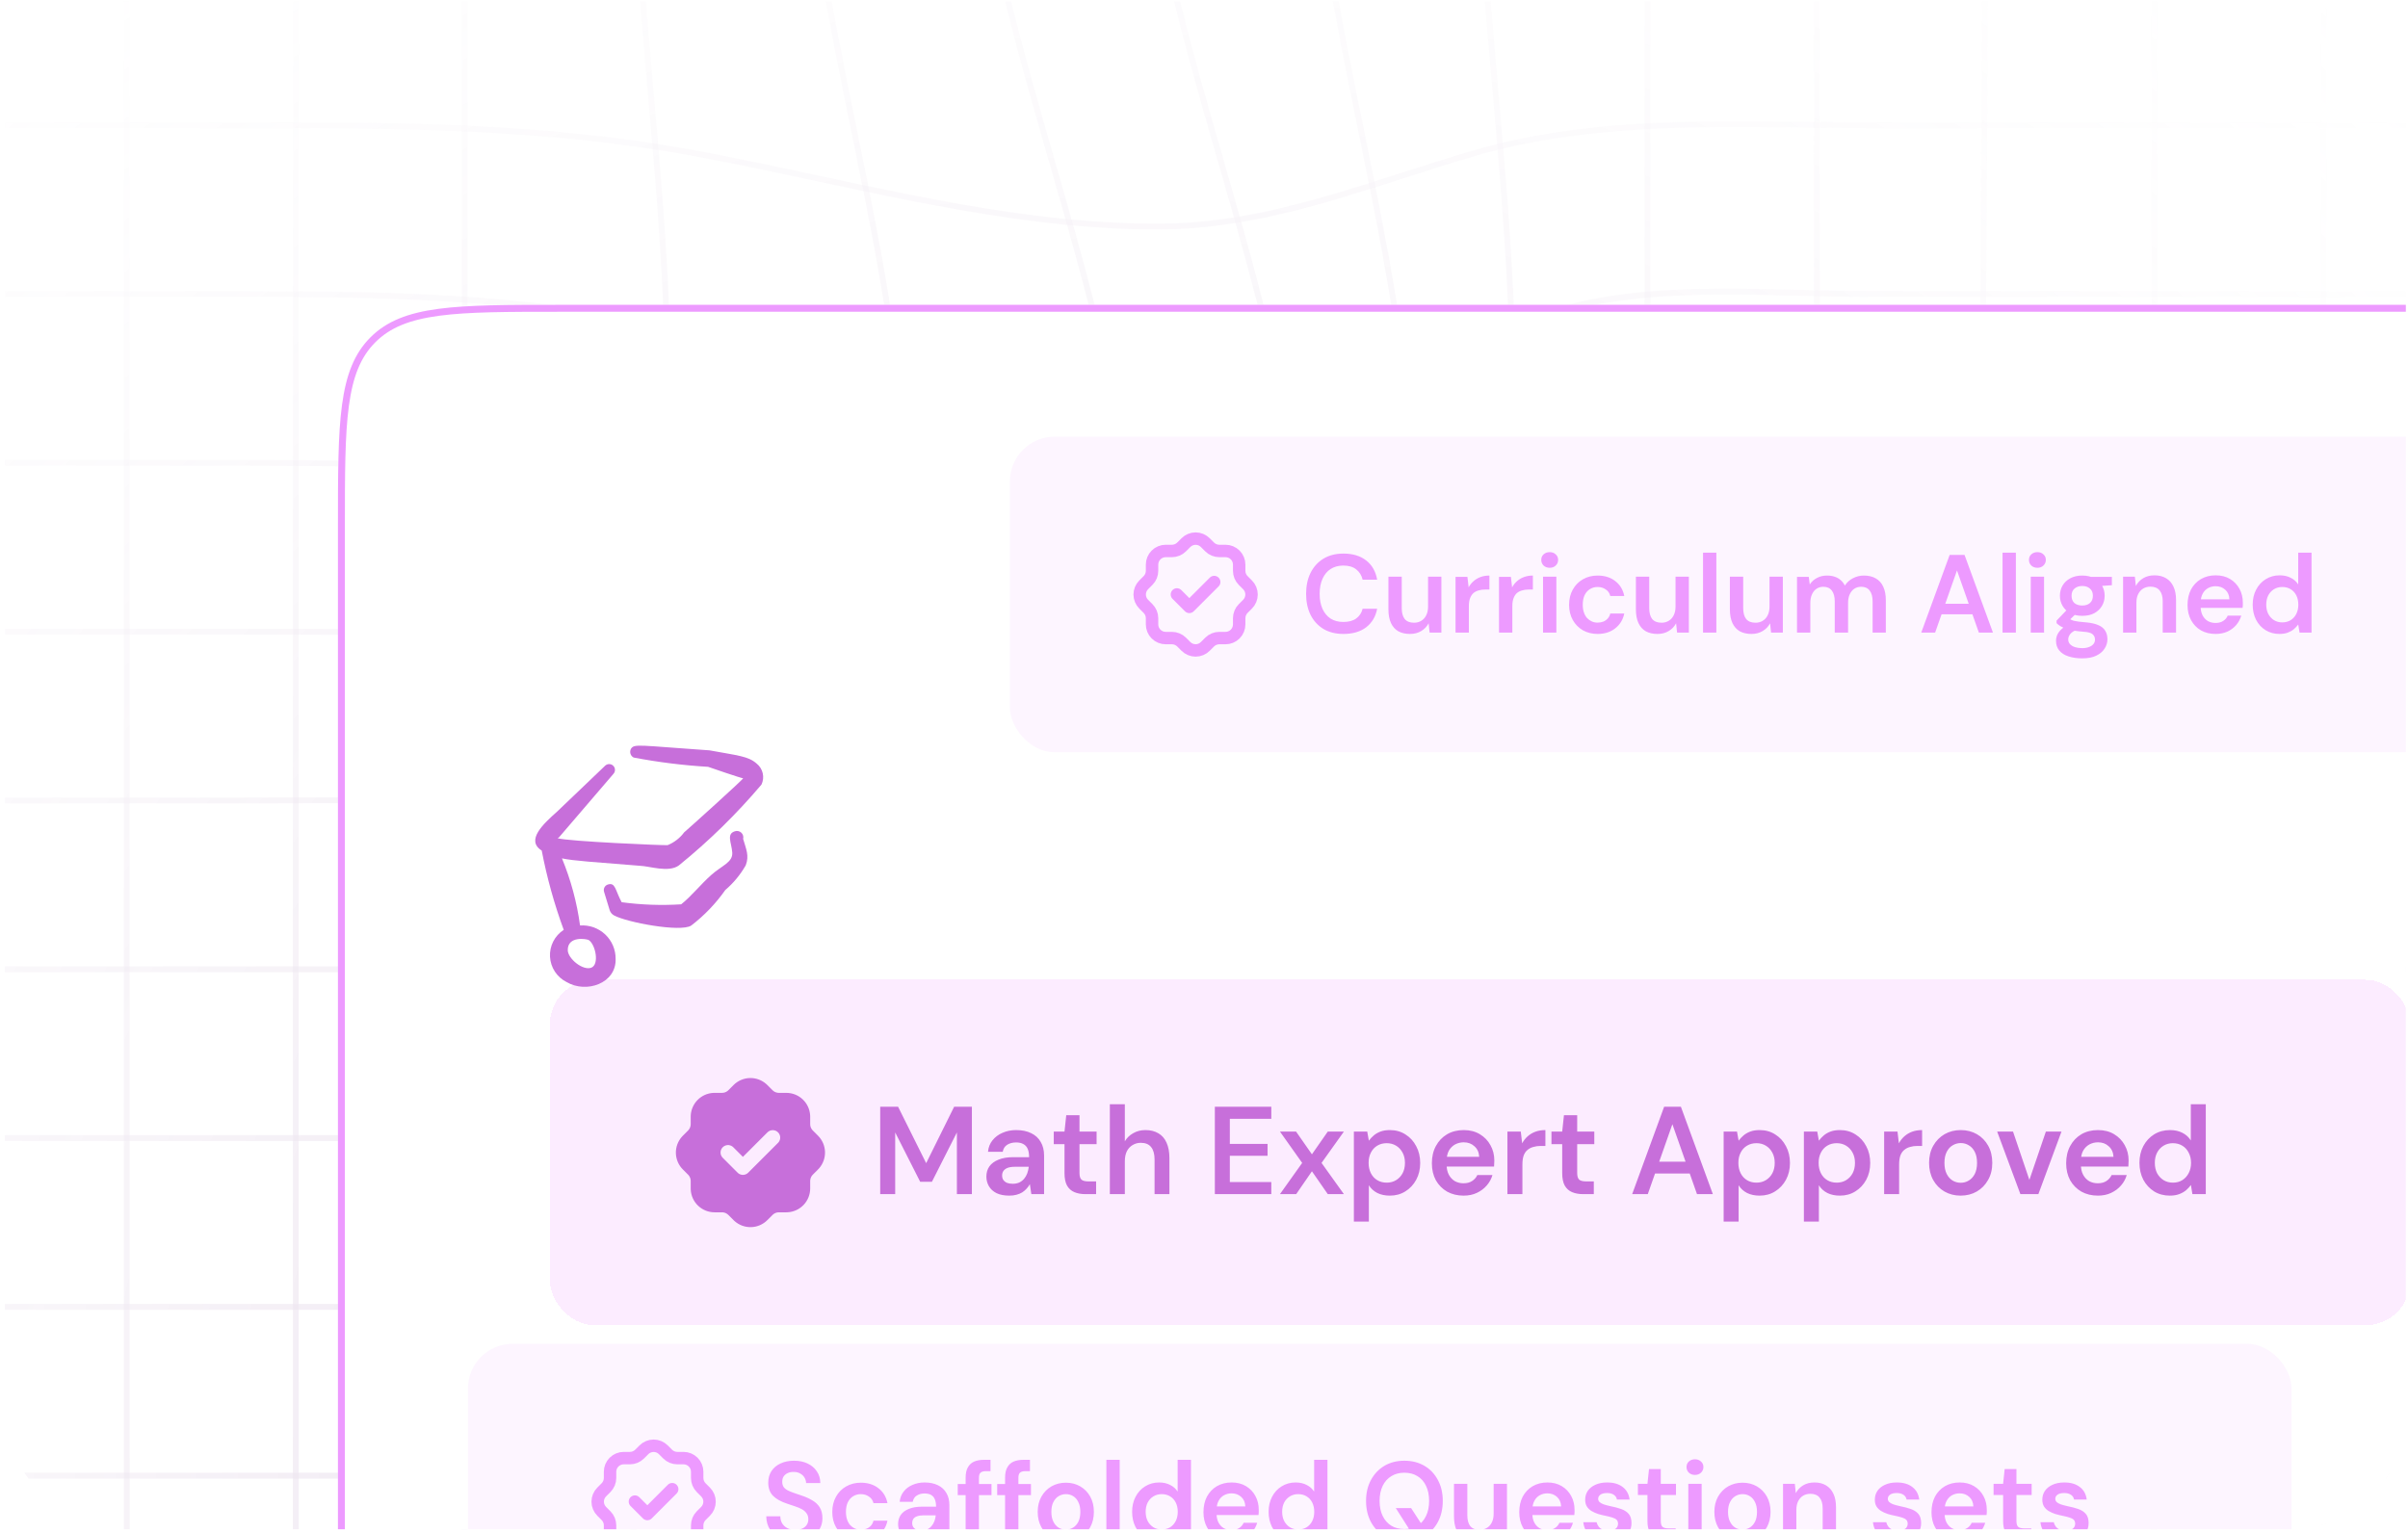 <svg width="347" height="221" viewBox="0 0 347 221" fill="none" xmlns="http://www.w3.org/2000/svg">
<g clip-path="url(#clip0_94_4773)">
<rect x="0.698" y="0.174" width="346.007" height="220.287" rx="16.65" fill="white"/>
<g opacity="0.2">
<path d="M407.844 479.919L407.844 480.755C350.992 480.755 293.177 480.78 237.296 480.801C125.608 480.851 10.12 480.897 -103.467 480.755L-103.467 479.919C10.12 480.065 125.608 480.015 237.296 479.969C293.194 479.944 350.992 479.919 407.844 479.919Z" fill="url(#paint0_radial_94_4773)"/>
<path d="M407.839 455.583L407.839 456.419L152.181 456.419C141.811 456.419 131.21 456.566 120.957 456.708C92.115 457.126 62.293 457.544 33.312 454.751C30.062 454.441 26.81 454.122 23.557 453.793C3.888 451.84 -16.48 449.816 -36.677 450.682C-46.495 451.1 -56.371 452.309 -65.925 453.475C-78.158 454.972 -90.809 456.515 -103.464 456.432L-103.464 455.595C-90.863 455.683 -78.237 454.14 -66.034 452.668C-56.463 451.501 -46.566 450.293 -36.719 449.871C-16.463 449.001 3.926 451.025 23.637 452.986C26.887 453.307 30.139 453.626 33.392 453.944C62.322 456.708 92.123 456.294 120.941 455.892C131.194 455.75 141.798 455.604 152.177 455.604L407.839 455.583Z" fill="url(#paint1_radial_94_4773)"/>
<path d="M407.847 431.254L407.847 432.09L152.189 432.09C143.584 432.09 134.784 432.232 126.271 432.37C94.135 432.889 60.907 433.424 29.122 426.566C23.569 425.37 17.965 423.944 12.031 422.434C-8.023 417.337 -28.76 412.059 -48.232 415.585C-56.757 417.128 -64.666 420.323 -72.317 423.413C-82.038 427.344 -92.086 431.405 -103.457 432.082L-103.507 431.246C-92.279 430.572 -82.293 426.541 -72.635 422.635C-64.947 419.528 -56.995 416.316 -48.362 414.757C-28.718 411.202 -7.889 416.5 12.253 421.623C18.179 423.129 23.774 424.55 29.315 425.746C61.003 432.584 94.181 432.049 126.271 431.53C134.784 431.392 143.589 431.25 152.218 431.25L407.847 431.254Z" fill="url(#paint2_radial_94_4773)"/>
<path d="M407.843 406.921L407.843 407.758L95.973 407.758C92.888 407.758 89.737 407.795 86.695 407.833C79.861 407.921 72.792 408.009 65.887 407.662C52.353 406.98 39.016 403.062 26.13 399.26L25.796 399.164C20.292 397.546 14.726 395.819 9.34 394.146C0.472 391.403 -8.701 388.563 -17.816 386.117L-20.431 385.41C-32.417 382.152 -46.005 378.464 -57.811 382.278C-64.775 384.532 -69.948 389.128 -75.409 393.987L-76.501 394.961C-84.135 401.728 -91.634 406.486 -103.431 407.728L-103.519 406.892C-91.952 405.679 -84.578 400.996 -77.066 394.347L-75.974 393.372C-70.68 388.664 -65.206 383.792 -58.075 381.487C-46.026 377.59 -32.308 381.316 -20.21 384.603L-17.594 385.31C-8.462 387.76 0.715 390.6 9.608 393.347C14.99 395.02 20.556 396.739 26.051 398.365L26.39 398.466C39.237 402.229 52.525 406.156 65.958 406.829C72.838 407.176 79.89 407.089 86.712 407.005C89.758 406.963 92.913 406.926 96.002 406.926L407.843 406.921Z" fill="url(#paint3_radial_94_4773)"/>
<path d="M407.835 382.577L407.835 383.413C351.125 382.965 293.427 383.12 237.633 383.267C209.628 383.342 180.668 383.421 152.194 383.421L95.973 383.421C92.889 383.421 89.742 383.459 86.695 383.497C79.861 383.584 72.793 383.672 65.888 383.325C52.362 382.643 39.033 378.725 26.131 374.961L25.813 374.869C20.326 373.264 14.768 371.549 9.395 369.893C0.54 367.162 -8.6 364.34 -17.715 361.91L-20.301 361.249C-32.283 358.008 -45.859 354.332 -57.677 358.129C-64.649 360.371 -69.847 364.942 -75.35 369.784L-76.446 370.746C-84.122 377.454 -91.65 382.188 -103.443 383.413L-103.531 382.577C-91.964 381.36 -84.561 376.722 -77.007 370.085L-75.915 369.124C-70.588 364.436 -65.08 359.593 -57.92 357.297C-45.859 353.425 -32.153 357.134 -20.058 360.404L-17.46 361.103C-8.345 363.541 0.816 366.364 9.68 369.094C15.049 370.767 20.602 372.465 26.085 374.071L26.403 374.163C39.246 377.926 52.525 381.82 65.95 382.493C72.83 382.84 79.886 382.752 86.708 382.668C89.754 382.627 92.906 382.589 95.994 382.589L152.185 382.589C180.643 382.589 209.615 382.514 237.621 382.438C293.419 382.292 351.12 382.158 407.835 382.577Z" fill="url(#paint4_radial_94_4773)"/>
<path d="M407.84 359.122C395.704 359.239 383.496 360.431 371.674 361.585C362.4 362.488 352.812 363.425 343.325 363.835C323.899 364.671 304.2 363.136 285.154 361.643C280.806 361.305 276.308 360.953 271.888 360.631C241.786 358.469 211.006 358.72 181.238 358.959C171.713 359.038 161.858 359.122 152.186 359.122C143.549 359.122 134.714 359.264 126.169 359.402C94.104 359.92 60.942 360.456 29.22 353.689C23.684 352.51 18.105 351.109 12.204 349.629C-7.795 344.611 -28.477 339.421 -47.95 342.871C-56.504 344.385 -64.464 347.538 -72.164 350.582C-81.948 354.451 -92.068 358.453 -103.451 359.113L-103.501 358.277C-92.252 357.625 -82.2 353.648 -72.478 349.8C-64.74 346.739 -56.734 343.574 -48.096 342.047C-28.427 338.564 -7.678 343.774 12.409 348.818C18.306 350.294 23.876 351.695 29.396 352.87C61.026 359.619 94.137 359.08 126.156 358.561C134.706 358.423 143.545 358.281 152.186 358.281C161.858 358.281 171.705 358.202 181.234 358.122C211.018 357.875 241.815 357.625 271.951 359.795C276.374 360.113 280.873 360.468 285.221 360.807C304.246 362.296 323.915 363.839 343.292 362.998C352.758 362.58 362.333 361.652 371.594 360.748C383.434 359.594 395.679 358.398 407.836 358.285L407.84 359.122Z" fill="url(#paint5_radial_94_4773)"/>
<path d="M407.881 334.795C397.101 335.213 386.572 337.505 376.39 339.717C368.376 341.461 360.068 343.263 351.699 344.154C332.184 346.245 312.013 343.271 292.503 340.39C286.69 339.554 280.68 338.655 274.859 337.94C242.836 333.992 209.951 334.301 178.149 334.594C169.637 334.678 160.836 334.761 152.203 334.761C141.778 334.761 131.127 334.903 120.816 335.046C92.057 335.439 62.318 335.849 33.409 333.168C30.273 332.889 27.138 332.592 24.005 332.277C4.257 330.379 -16.17 328.417 -36.434 329.241C-46.277 329.659 -56.191 330.805 -65.778 331.934C-78.061 333.377 -90.758 334.862 -103.443 334.77L-103.443 333.933C-90.8 334.034 -78.128 332.541 -65.87 331.098C-56.27 329.969 -46.339 328.802 -36.463 328.401C-16.141 327.564 4.311 329.542 24.093 331.441C27.224 331.742 30.357 332.039 33.493 332.332C62.369 335.008 92.082 334.602 120.807 334.209C131.11 334.067 141.77 333.921 152.194 333.921C160.828 333.921 169.629 333.837 178.141 333.758C209.971 333.457 242.886 333.143 274.959 337.103C280.793 337.818 286.811 338.701 292.628 339.558C312.084 342.41 332.205 345.362 351.611 343.296C359.956 342.406 368.217 340.612 376.21 338.872C386.425 336.651 396.996 334.356 407.848 333.929L407.881 334.795Z" fill="url(#paint6_radial_94_4773)"/>
<path d="M407.852 310.458C397.561 310.818 388.02 313.749 378.792 316.58C371.472 318.826 363.94 321.147 355.988 322.217C335.997 324.902 315.022 321.13 294.737 317.483C288.569 316.371 282.183 315.225 276.077 314.318C243.815 309.517 210.536 309.893 178.354 310.257C169.771 310.353 160.895 310.454 152.19 310.454L-103.476 310.454L-103.476 309.617L152.182 309.617C160.882 309.617 169.758 309.517 178.337 309.421C210.561 309.053 243.865 308.677 276.194 313.486C282.316 314.397 288.707 315.547 294.88 316.655C315.101 320.294 336.009 324.053 355.867 321.385C363.743 320.327 371.267 318.015 378.545 315.781C387.823 312.929 397.419 309.985 407.84 309.617L407.852 310.458Z" fill="url(#paint7_radial_94_4773)"/>
<path d="M407.881 286.128C397.088 286.547 386.538 288.821 376.344 291.025C368.317 292.761 360.022 294.551 351.615 295.441C332.105 297.503 311.946 294.559 292.448 291.715C286.644 290.879 280.642 289.988 274.83 289.277C242.823 285.346 209.963 285.656 178.157 285.957C169.641 286.041 160.832 286.12 152.186 286.12L-103.476 286.12L-103.476 285.284L152.182 285.284C160.823 285.284 169.629 285.2 178.128 285.121C209.934 284.819 242.836 284.506 274.897 288.466C280.722 289.181 286.732 290.055 292.536 290.904C311.983 293.743 332.092 296.679 351.489 294.626C359.859 293.743 368.124 291.958 376.13 290.227C386.367 288.019 396.95 285.731 407.814 285.309L407.881 286.128Z" fill="url(#paint8_radial_94_4773)"/>
<path d="M407.84 261.801C395.703 261.909 383.458 263.093 371.615 264.23C362.328 265.125 352.728 266.053 343.224 266.459C323.789 267.295 304.087 265.761 285.053 264.285C280.73 263.95 276.265 263.603 271.871 263.289C241.794 261.148 211.047 261.399 181.309 261.642C171.763 261.721 161.895 261.801 152.202 261.801L-103.476 261.801L-103.476 260.964L152.182 260.964C161.87 260.964 171.738 260.881 181.279 260.805C211.034 260.559 241.802 260.308 271.909 262.453C276.307 262.767 280.776 263.114 285.099 263.448C304.128 264.924 323.806 266.447 343.186 265.619C352.669 265.2 362.257 264.289 371.535 263.398C383.391 262.252 395.657 261.073 407.831 260.96L407.84 261.801Z" fill="url(#paint9_radial_94_4773)"/>
<path d="M407.831 236.603L407.831 237.44C351.121 236.992 293.423 237.147 237.63 237.293C209.616 237.385 180.639 237.465 152.182 237.465L-103.476 237.465L-103.476 236.628L152.182 236.628C180.639 236.628 209.611 236.549 237.617 236.474C293.415 236.311 351.117 236.156 407.831 236.603Z" fill="url(#paint10_radial_94_4773)"/>
<path d="M407.844 212.282L-103.467 212.282L-103.467 213.136L407.844 213.136L407.844 212.282Z" fill="url(#paint11_radial_94_4773)"/>
<path d="M407.844 187.954L-103.467 187.954L-103.467 188.807L407.844 188.807L407.844 187.954Z" fill="url(#paint12_radial_94_4773)"/>
<path d="M407.844 163.618L-103.467 163.618L-103.467 164.471L407.844 164.471L407.844 163.618Z" fill="url(#paint13_radial_94_4773)"/>
<path d="M407.844 139.289L-103.467 139.289L-103.467 140.142L407.844 140.142L407.844 139.289Z" fill="url(#paint14_radial_94_4773)"/>
<path d="M407.84 114.959L407.84 115.796L269.213 115.796C265.028 115.796 260.777 115.766 256.659 115.741C241.195 115.637 225.205 115.528 209.557 116.908C205.983 117.222 202.363 117.564 198.865 117.895C185.192 119.183 171.056 120.517 156.961 120.517C141.271 120.517 125.44 119.216 110.131 117.958C105.85 117.602 101.422 117.238 97.062 116.908C80.222 115.649 63.042 115.716 46.457 115.775C42.688 115.791 38.922 115.801 35.158 115.804L-103.476 115.804L-103.476 114.968L35.15 114.968C38.916 114.968 42.683 114.958 46.449 114.938C63.068 114.876 80.247 114.804 97.124 116.084C101.489 116.414 105.913 116.782 110.198 117.134C125.494 118.388 141.309 119.693 156.961 119.693C171.014 119.693 185.134 118.359 198.785 117.071C202.284 116.741 205.899 116.402 209.482 116.084C225.171 114.704 241.178 114.809 256.663 114.913C260.777 114.942 265.033 114.968 269.218 114.968L407.84 114.959Z" fill="url(#paint15_radial_94_4773)"/>
<path d="M407.84 90.631L407.84 91.467L269.213 91.467C266.004 91.467 262.739 91.43 259.588 91.392C244.003 91.208 227.887 91.02 212.52 95.403C209 96.41 205.481 97.519 202.058 98.589C190.302 102.298 179.2 105.799 166.72 105.836C150.231 105.886 133.609 102.374 117.534 98.974C111.734 97.749 105.733 96.465 99.882 95.415C78.234 91.467 57.301 91.467 35.137 91.467L-103.476 91.467L-103.476 90.631L35.15 90.631C57.33 90.631 78.322 90.631 100.05 94.591C105.909 95.662 111.914 96.929 117.723 98.158C133.755 101.546 150.332 105.05 166.733 105C179.078 104.962 190.122 101.483 201.815 97.794C205.226 96.72 208.749 95.607 212.277 94.604C227.762 90.184 243.941 90.372 259.567 90.556C262.723 90.593 265.983 90.631 269.192 90.631L407.84 90.631Z" fill="url(#paint16_radial_94_4773)"/>
<path d="M407.84 66.298L407.84 67.134L269.213 67.134C265.865 67.134 262.405 67.046 259.065 66.963C244.037 66.582 228.515 66.189 214.914 73.327C211.834 74.946 208.858 76.698 205.979 78.392C196.308 84.091 187.168 89.474 174.923 89.582C157.191 89.741 139.158 84.271 121.724 78.985C114.969 76.936 108.587 75.004 102.184 73.361C79.707 67.603 58.527 67.134 35.15 67.134L-103.476 67.134L-103.476 66.298L35.15 66.298C58.585 66.298 79.824 66.77 102.398 72.57C108.817 74.218 115.505 76.242 121.971 78.203C139.346 83.472 157.312 88.921 174.914 88.767C186.933 88.658 195.973 83.33 205.548 77.693C208.431 75.991 211.407 74.235 214.516 72.608C228.297 65.365 243.949 65.762 259.086 66.143C262.434 66.231 265.87 66.314 269.213 66.314L407.84 66.298Z" fill="url(#paint17_radial_94_4773)"/>
<path d="M407.84 41.972L407.84 42.809L269.213 42.809C265.865 42.809 262.392 42.721 259.04 42.633C244.02 42.248 228.49 41.851 214.943 49.031C211.871 50.658 208.904 52.423 206.038 54.125C196.412 59.854 187.297 65.265 175.04 65.374C157.283 65.533 139.229 60.034 121.77 54.718C115.007 52.661 108.621 50.712 102.213 49.065C79.732 43.281 58.539 42.792 35.15 42.792L-103.476 42.792L-103.476 41.956L35.15 41.956C58.585 41.956 79.849 42.428 102.427 48.228C108.851 49.901 115.542 51.921 122.017 53.89C139.418 59.189 157.409 64.667 175.031 64.512C187.059 64.404 196.069 59.051 205.581 53.38C208.456 51.67 211.44 49.905 214.525 48.266C228.264 40.981 243.911 41.383 259.044 41.772C262.392 41.855 265.845 41.943 269.192 41.943L407.84 41.972Z" fill="url(#paint18_radial_94_4773)"/>
<path d="M407.84 17.64L407.84 18.476L269.213 18.476C266.008 18.476 262.744 18.434 259.588 18.397C244.02 18.213 227.921 18.016 212.587 22.478C209.076 23.498 205.573 24.628 202.179 25.719C190.461 29.483 179.426 33.033 166.971 33.075C150.449 33.129 133.789 29.562 117.681 26.112C111.855 24.858 105.833 23.574 99.962 22.491C78.2 18.476 57.276 18.476 35.15 18.476L-103.476 18.476L-103.476 17.64L35.15 17.64C57.33 17.64 78.284 17.64 100.117 21.667C106.001 22.754 112.031 24.046 117.861 25.297C133.927 28.734 150.537 32.293 166.967 32.243C179.292 32.201 190.281 28.667 201.92 24.924C205.318 23.833 208.829 22.704 212.348 21.679C227.803 17.184 243.966 17.376 259.601 17.564C262.752 17.602 266.012 17.64 269.226 17.64L407.84 17.64Z" fill="url(#paint19_radial_94_4773)"/>
<path d="M407.84 -6.684L407.84 -5.848L269.213 -5.848C265.083 -5.848 260.881 -5.877 256.822 -5.906C241.338 -6.007 225.301 -6.115 209.62 -4.681C206.025 -4.351 202.384 -3.995 198.865 -3.648C185.259 -2.314 171.198 -0.934 157.162 -0.934C141.481 -0.934 125.657 -2.281 110.357 -3.581C106.022 -3.937 101.544 -4.317 97.12 -4.656C80.167 -5.982 62.892 -5.91 46.185 -5.852C42.507 -5.852 38.828 -5.823 35.15 -5.823L-103.476 -5.823L-103.476 -6.659L35.15 -6.659C38.827 -6.659 42.504 -6.669 46.181 -6.688C62.921 -6.751 80.201 -6.818 97.187 -5.488C101.607 -5.141 106.093 -4.76 110.428 -4.388C125.712 -3.088 141.518 -1.741 157.162 -1.741C171.156 -1.741 185.201 -3.121 198.781 -4.455C202.3 -4.798 205.945 -5.158 209.54 -5.488C225.263 -6.927 241.308 -6.818 256.83 -6.713C260.89 -6.688 265.091 -6.659 269.218 -6.659L407.84 -6.684Z" fill="url(#paint20_radial_94_4773)"/>
<path d="M407.844 -31.018L-103.467 -31.018L-103.467 -30.165L407.844 -30.165L407.844 -31.018Z" fill="url(#paint21_radial_94_4773)"/>
<path d="M408.27 -30.589L407.417 -30.589L407.417 480.344L408.27 480.344L408.27 -30.589Z" fill="url(#paint22_radial_94_4773)"/>
<path d="M388.111 319.672C388.111 327.656 387.839 335.664 387.157 343.664C383.755 383.491 383.809 423.955 383.897 463.097C383.897 468.84 383.897 474.587 383.897 480.339L383.06 480.339C383.06 474.59 383.06 468.843 383.06 463.097C382.989 423.942 382.918 383.454 386.32 343.593C388.35 319.835 386.739 295.957 385.173 272.869C384.11 257.179 383.014 240.962 383.081 224.862C383.244 167.316 383.194 108.807 383.148 52.227C383.123 25.083 383.102 -2.973 383.102 -30.573L383.939 -30.573C383.939 -2.973 383.964 25.104 383.985 52.227C384.035 108.807 384.085 167.32 383.922 224.862C383.88 240.937 384.973 257.137 386.015 272.811C387.048 288.171 388.111 303.878 388.111 319.672Z" fill="url(#paint23_radial_94_4773)"/>
<path d="M372.547 317.026C372.561 327.174 371.334 337.285 368.894 347.135C363.608 368.647 359.565 386.746 359.565 407.429L359.565 480.339L358.728 480.339L358.728 407.433C358.728 386.654 362.779 368.505 368.078 346.939C372.74 327.953 372.907 309.361 368.617 286.649C367.663 281.602 366.588 276.467 365.546 271.507C362.365 256.348 359.08 240.678 358.749 224.9C357.561 168.027 357.958 110.142 358.331 54.152C358.523 26.368 358.72 -2.362 358.72 -30.589L359.557 -30.589C359.557 -2.357 359.36 26.376 359.172 54.16C358.791 110.142 358.394 168.036 359.591 224.884C359.917 240.578 363.198 256.214 366.366 271.331C367.408 276.299 368.484 281.435 369.442 286.49C371.513 297.451 372.547 307.466 372.547 317.026Z" fill="url(#paint24_radial_94_4773)"/>
<path d="M355.43 320.836C355.43 330.295 353.756 339.817 349.596 350.029C348.299 353.216 346.868 356.402 345.483 359.484C343.085 364.816 340.607 370.332 338.787 375.998C335.497 386.164 335.234 395.837 335.234 407.429L335.234 480.339L334.397 480.339L334.397 407.429C334.397 395.762 334.66 386.022 337.987 375.735C339.837 370.027 342.323 364.49 344.729 359.137C346.11 356.059 347.542 352.865 348.831 349.707C357.397 328.631 355.351 310.465 349.668 289.673C348.186 284.282 346.495 278.8 344.859 273.464C340.025 257.757 335.029 241.515 334.455 224.913C333.556 198.822 333.848 172.192 334.129 146.436C334.267 133.803 334.413 120.743 334.413 107.93L334.413 -30.589L335.25 -30.589L335.25 107.93C335.25 120.747 335.108 133.812 334.97 146.445C334.685 172.188 334.397 198.81 335.296 224.884C335.866 241.373 340.846 257.56 345.663 273.217C347.299 278.541 349.01 284.044 350.475 289.447C353.438 300.357 355.43 310.561 355.43 320.836Z" fill="url(#paint25_radial_94_4773)"/>
<path d="M330.972 320.773C330.972 330.232 329.298 339.759 325.167 349.983C323.878 353.178 322.455 356.369 321.079 359.455C318.697 364.795 316.232 370.328 314.412 375.986C311.131 386.181 310.872 395.85 310.872 407.429L310.872 480.339L310.035 480.339L310.035 407.429C310.035 395.774 310.294 386.039 313.613 375.727C315.45 370.014 317.923 364.469 320.309 359.108C321.681 356.03 323.104 352.835 324.385 349.665C332.901 328.56 330.871 310.402 325.201 289.627C323.732 284.236 322.05 278.754 320.422 273.426C315.617 257.732 310.646 241.498 310.072 224.917C309.173 198.827 309.465 172.192 309.746 146.436C309.884 133.807 310.03 120.743 310.03 107.934L310.03 -30.589L310.867 -30.589L310.867 107.93C310.867 120.747 310.725 133.807 310.587 146.441C310.302 172.188 310.009 198.81 310.913 224.884C311.483 241.356 316.433 257.535 321.225 273.18C322.853 278.499 324.535 284.002 326.009 289.401C328.988 300.303 330.972 310.498 330.972 320.773Z" fill="url(#paint26_radial_94_4773)"/>
<path d="M299.309 316.926C299.326 327.078 298.123 337.195 295.727 347.06C290.504 368.592 286.52 386.717 286.52 407.433L286.52 480.344L285.683 480.344L285.683 407.433C285.683 386.62 289.671 368.45 294.89 346.859C299.493 327.836 299.648 309.223 295.421 286.561C294.484 281.543 293.425 276.408 292.4 271.457C289.265 256.314 286.026 240.657 285.704 224.9C284.545 168.027 284.934 110.151 285.306 54.164C285.49 26.376 285.683 -2.353 285.683 -30.589L286.52 -30.589C286.52 -2.353 286.327 26.384 286.143 54.173C285.771 110.151 285.386 168.036 286.562 224.879C286.88 240.561 290.111 256.18 293.233 271.298C294.258 276.253 295.325 281.376 296.258 286.419C298.284 297.351 299.309 307.354 299.309 316.926Z" fill="url(#paint27_radial_94_4773)"/>
<path d="M266.21 319.662C266.21 327.632 265.947 335.619 265.29 343.594C262.013 383.38 262.084 423.814 262.155 462.91C262.155 468.72 262.162 474.53 262.176 480.34L261.339 480.34C261.339 474.527 261.339 468.719 261.339 462.914C261.272 423.798 261.201 383.347 264.478 343.527C266.432 319.829 264.896 295.992 263.373 272.942C262.352 257.227 261.281 240.976 261.343 224.851C261.527 167.392 261.473 108.968 261.414 52.467C261.389 25.239 261.36 -2.913 261.36 -30.605L262.197 -30.605C262.197 -2.913 262.226 25.239 262.251 52.467C262.306 108.968 262.364 167.392 262.176 224.851C262.122 240.943 263.185 257.172 264.21 272.875C265.177 288.218 266.21 303.9 266.21 319.662Z" fill="url(#paint28_radial_94_4773)"/>
<path d="M237.83 -30.589C237.788 82.952 237.804 198.392 237.83 310.034C237.83 366.804 237.83 423.574 237.83 480.344L236.993 480.344C236.993 423.577 236.993 366.807 236.993 310.034C236.993 198.379 236.963 82.96 236.993 -30.589L237.83 -30.589Z" fill="url(#paint29_radial_94_4773)"/>
<path d="M218.379 55.462C218.379 72.85 216.746 89.783 215.031 107.564L214.859 109.333C212.206 136.883 212.675 165.336 213.131 192.857C213.306 203.378 213.486 214.255 213.486 224.881L213.486 480.345L212.649 480.345L212.649 224.881C212.649 214.259 212.469 203.387 212.298 192.869C211.842 165.328 211.369 136.833 214.03 109.232L214.202 107.459C216.19 86.843 218.069 67.364 217.416 47.019C217.052 35.787 216.06 24.408 215.102 13.401C213.846 -0.992 212.541 -15.871 212.641 -30.621L213.478 -30.621C213.382 -15.926 214.679 -1.051 215.93 13.322C216.893 24.341 217.885 35.733 218.249 46.99C218.338 49.839 218.381 52.663 218.379 55.462Z" fill="url(#paint30_radial_94_4773)"/>
<path d="M203.518 65.473C203.518 80.829 199.367 94.328 194.688 109.533L193.738 112.623C188.862 128.547 188.975 144.367 189.093 161.132C189.112 163.641 189.125 166.17 189.13 168.718L189.13 480.357L188.293 480.357L188.293 168.701C188.293 166.167 188.293 163.641 188.26 161.12C188.138 144.305 188.025 128.422 192.939 112.372L193.889 109.282C199.484 91.099 204.317 75.409 202.154 56.051C200.756 43.506 198.191 30.96 195.713 18.803C192.436 2.758 189.051 -13.815 188.302 -30.567L189.139 -30.605C189.884 -13.94 193.265 2.62 196.533 18.636C199.011 30.801 201.564 43.384 202.987 55.976C203.339 59.129 203.517 62.3 203.518 65.473Z" fill="url(#paint31_radial_94_4773)"/>
<path d="M187.154 73.737C187.154 88.478 181.182 99.02 173.449 112.687L171.976 115.296C164.12 129.23 164.392 144.184 164.681 160.017C164.731 162.865 164.786 165.809 164.786 168.707L164.786 480.345L163.949 480.345L163.949 168.707C163.949 165.817 163.894 162.877 163.844 160.033C163.568 144.782 163.279 129.013 171.247 114.87L172.725 112.256C182.053 95.779 188.791 83.874 185.443 63.6C183.191 49.98 179.299 36.46 175.537 23.388C170.515 5.966 165.334 -12.053 163.961 -30.558L164.798 -30.621C166.167 -12.221 171.339 5.761 176.345 23.149C180.111 36.247 184.011 49.788 186.267 63.458C186.844 66.854 187.141 70.292 187.154 73.737Z" fill="url(#paint32_radial_94_4773)"/>
<path d="M162.805 73.741C162.805 88.478 156.833 99.025 149.099 112.687L147.622 115.296C139.771 129.23 140.043 144.184 140.332 160.017C140.382 162.865 140.436 165.809 140.436 168.707L140.436 480.345L139.599 480.345L139.599 168.707C139.599 165.817 139.545 162.877 139.495 160.033C139.219 144.782 138.93 129.013 146.898 114.87L148.375 112.256C157.703 95.779 164.441 83.874 161.093 63.6C158.842 49.98 154.95 36.46 151.187 23.388C146.166 5.966 140.985 -12.053 139.612 -30.558L140.449 -30.621C141.817 -12.221 146.99 5.761 151.995 23.149C155.762 36.247 159.662 49.788 161.918 63.458C162.495 66.856 162.792 70.295 162.805 73.741Z" fill="url(#paint33_radial_94_4773)"/>
<path d="M130.472 65.473C130.472 80.829 126.321 94.328 121.638 109.537L120.692 112.623C115.817 128.547 115.93 144.367 116.047 161.132C116.047 163.641 116.084 166.188 116.084 168.722L116.084 480.361L115.247 480.361L115.247 168.701C115.247 166.167 115.235 163.64 115.21 161.12C115.093 144.305 114.98 128.422 119.893 112.372L120.843 109.286C126.421 91.103 131.255 75.392 129.091 56.051C127.693 43.506 125.128 30.96 122.646 18.808C119.374 2.758 115.984 -13.832 115.235 -30.567L116.072 -30.605C116.817 -13.936 120.198 2.62 123.467 18.636C125.948 30.805 128.518 43.384 129.924 55.955C130.283 59.115 130.466 62.292 130.472 65.473Z" fill="url(#paint34_radial_94_4773)"/>
<path d="M96.637 55.462C96.637 72.85 95.001 89.778 93.289 107.56L93.118 109.333C90.46 136.883 90.933 165.336 91.389 192.857C91.565 203.378 91.745 214.255 91.745 224.881L91.745 480.345L90.908 480.345L90.908 224.881C90.908 214.259 90.728 203.387 90.552 192.869C90.096 165.328 89.627 136.833 92.289 109.232L92.456 107.455C94.448 86.839 96.328 67.36 95.67 47.019C95.311 35.787 94.319 24.408 93.356 13.401C92.101 -0.992 90.803 -15.871 90.9 -30.621L91.737 -30.621C91.644 -15.926 92.942 -1.055 94.193 13.322C95.156 24.341 96.147 35.733 96.512 46.99C96.598 49.839 96.64 52.663 96.637 55.462Z" fill="url(#paint35_radial_94_4773)"/>
<path d="M67.392 480.344L66.556 480.344C66.556 423.507 66.556 366.673 66.556 309.842C66.556 198.266 66.526 82.885 66.556 -30.589L67.392 -30.589C67.351 82.889 67.363 198.266 67.392 309.842C67.39 366.678 67.39 423.512 67.392 480.344Z" fill="url(#paint36_radial_94_4773)"/>
<path d="M43.939 289.1C43.939 306.245 43.374 323.487 41.328 340.281L41.106 342.105C38.629 362.437 36.289 381.648 37.093 401.905C37.545 413.259 38.767 424.738 39.989 435.84C41.562 450.385 43.186 465.435 43.06 480.369L42.224 480.369C42.353 465.477 40.73 450.46 39.156 435.941C37.955 424.821 36.712 413.33 36.256 401.947C35.452 381.631 37.796 362.391 40.278 342.021L40.499 340.198C43.826 312.874 43.232 284.387 42.659 256.841C42.437 246.332 42.211 235.464 42.211 224.896L42.211 -30.589L43.048 -30.589L43.048 224.879C43.048 235.439 43.274 246.303 43.492 256.808C43.713 267.467 43.939 278.273 43.939 289.1Z" fill="url(#paint37_radial_94_4773)"/>
<path d="M18.814 297.183C18.814 310.699 18.069 323.671 12.821 336.56C12.352 337.714 11.885 338.857 11.419 339.989C4.476 356.938 -1.521 371.574 1.174 391.128C2.957 404.046 6.196 416.922 9.306 429.371C13.444 445.869 17.721 462.926 18.692 480.31L17.855 480.356C16.889 463.052 12.62 446.036 8.494 429.576C5.368 417.106 2.133 404.209 0.341 391.245C-2.387 371.469 3.652 356.728 10.645 339.662C11.105 338.533 11.574 337.396 12.047 336.237C18.261 320.965 18.094 305.493 17.906 289.108C17.876 286.469 17.847 283.743 17.847 281.046L17.847 -30.589L18.684 -30.589L18.684 281.046C18.684 283.739 18.713 286.461 18.738 289.1C18.785 291.831 18.814 294.511 18.814 297.183Z" fill="url(#paint38_radial_94_4773)"/>
<path d="M-5.361 298.601C-5.361 310.891 -6.679 323.111 -14.957 333.549C-16.756 335.815 -18.723 337.981 -20.657 340.072C-23.946 343.664 -27.353 347.378 -29.863 351.689C-35.902 362.027 -34.923 372.381 -32.965 382.033C-30.073 396.251 -25.164 410.277 -20.41 423.822C-14.057 441.963 -7.482 460.718 -5.662 480.277L-6.499 480.356C-8.315 460.894 -14.869 442.184 -21.205 424.094C-25.963 410.524 -30.881 396.494 -33.76 382.192C-35.756 372.377 -36.748 361.834 -30.562 351.246C-27.997 346.851 -24.561 343.104 -21.242 339.478C-19.334 337.387 -17.363 335.246 -15.58 333.001C-5.536 320.351 -5.921 305.572 -6.315 289.928C-6.39 287.001 -6.466 283.99 -6.466 281.029L-6.466 -30.589L-5.629 -30.589L-5.629 281.046C-5.629 283.998 -5.549 287.009 -5.478 289.924C-5.407 292.838 -5.361 295.703 -5.361 298.601Z" fill="url(#paint39_radial_94_4773)"/>
<path d="M-29.699 298.66C-29.699 310.933 -31.029 323.127 -39.324 333.507C-41.136 335.769 -43.128 337.919 -45.053 340.001C-48.364 343.572 -51.787 347.265 -54.323 351.572C-60.391 361.872 -59.407 372.235 -57.436 381.895C-54.532 396.151 -49.598 410.177 -44.823 423.734C-38.428 441.9 -31.82 460.685 -29.996 480.285L-30.833 480.365C-32.649 460.865 -39.24 442.134 -45.618 424.018C-50.431 410.432 -55.386 396.377 -58.294 382.066C-60.295 372.239 -61.295 361.688 -55.076 351.121C-52.494 346.738 -49.041 343.012 -45.702 339.412C-43.785 337.346 -41.801 335.205 -40.01 332.967C-29.916 320.38 -30.276 305.631 -30.695 289.97C-30.77 287.042 -30.845 284.015 -30.845 281.046L-30.845 -30.589L-30.008 -30.589L-30.008 281.046C-30.008 284.006 -29.929 287.026 -29.854 289.949C-29.778 292.872 -29.699 295.753 -29.699 298.66Z" fill="url(#paint40_radial_94_4773)"/>
<path d="M-54.232 297.192C-54.232 310.686 -54.994 323.629 -60.33 336.472C-60.811 337.63 -61.292 338.772 -61.765 339.905C-74.897 371.285 -73.625 380.368 -72.131 390.869C-70.319 403.833 -67.042 416.734 -63.874 429.216C-59.689 445.76 -55.337 462.863 -54.337 480.31L-55.174 480.356C-56.166 462.993 -60.497 445.927 -64.686 429.426C-67.858 416.922 -71.139 403.992 -72.96 390.99C-75.734 371.185 -69.612 356.536 -62.498 339.579C-62.025 338.445 -61.543 337.3 -61.062 336.141C-54.739 320.919 -54.906 305.472 -55.09 289.117C-55.119 286.474 -55.149 283.743 -55.149 281.046L-55.149 -30.589L-54.312 -30.589L-54.312 281.046C-54.312 283.739 -54.278 286.482 -54.249 289.104C-54.261 291.831 -54.232 294.519 -54.232 297.192Z" fill="url(#paint41_radial_94_4773)"/>
<path d="M-77.78 288.903C-77.78 306.12 -78.37 323.378 -80.496 340.198L-80.748 342.18C-83.313 362.399 -85.732 381.489 -84.886 401.667C-84.413 413.049 -83.129 424.558 -81.886 435.69C-80.258 450.272 -78.576 465.335 -78.689 480.348L-79.525 480.348C-79.417 465.402 -81.095 450.351 -82.719 435.79C-83.974 424.646 -85.251 413.125 -85.728 401.708C-86.565 381.468 -84.15 362.336 -81.58 342.08L-81.333 340.101C-77.889 312.794 -78.5 284.303 -79.094 256.703C-79.32 246.249 -79.551 235.376 -79.551 224.871L-79.551 -30.589L-78.714 -30.589L-78.714 224.879C-78.714 235.397 -78.479 246.207 -78.253 256.695C-78.015 267.329 -77.78 278.114 -77.78 288.903Z" fill="url(#paint42_radial_94_4773)"/>
<path d="M-102.94 310.068C-102.94 366.828 -102.965 423.814 -103.045 480.339L-103.882 480.339C-103.727 366.865 -103.782 251.493 -103.832 139.938C-103.869 84.035 -103.895 26.242 -103.895 -30.589L-103.058 -30.589C-103.058 26.246 -103.028 84.035 -103.003 139.925C-102.965 195.916 -102.94 252.873 -102.94 310.068Z" fill="url(#paint43_radial_94_4773)"/>
</g>
<g filter="url(#filter0_d_94_4773)">
<g clip-path="url(#clip1_94_4773)">
<path d="M48.698 51.938C48.698 36.853 48.698 29.311 53.385 24.624C58.071 19.938 65.613 19.938 80.698 19.938L356.698 19.938L356.698 246.938L80.698 246.938C65.613 246.938 58.071 246.938 53.385 242.252C48.698 237.565 48.698 230.023 48.698 214.938L48.698 51.938Z" fill="white"/>
<rect x="145.534" y="38.938" width="216.794" height="45.495" rx="6.449" fill="#FDF5FF"/>
<path d="M169.596 61.685L171.387 63.477L174.97 59.894M166.014 57.386C166.014 56.864 166.221 56.363 166.591 55.993C166.96 55.623 167.461 55.416 167.984 55.416H168.88C169.4 55.416 169.899 55.21 170.268 54.843L170.895 54.216C171.078 54.032 171.296 53.886 171.535 53.786C171.775 53.686 172.032 53.635 172.292 53.635C172.552 53.635 172.809 53.686 173.049 53.786C173.288 53.886 173.506 54.032 173.689 54.216L174.316 54.843C174.685 55.21 175.185 55.416 175.704 55.416H176.6C177.123 55.416 177.624 55.623 177.993 55.993C178.363 56.363 178.57 56.864 178.57 57.386V58.282C178.57 58.801 178.776 59.301 179.144 59.67L179.771 60.297C179.955 60.48 180.101 60.698 180.201 60.938C180.3 61.178 180.352 61.435 180.352 61.694C180.352 61.954 180.3 62.211 180.201 62.451C180.101 62.691 179.955 62.908 179.771 63.092L179.144 63.718C178.777 64.087 178.571 64.586 178.57 65.107V66.002C178.57 66.525 178.363 67.026 177.993 67.396C177.624 67.765 177.123 67.973 176.6 67.973H175.704C175.184 67.973 174.685 68.179 174.316 68.546L173.689 69.173C173.506 69.357 173.288 69.503 173.049 69.603C172.809 69.703 172.552 69.754 172.292 69.754C172.032 69.754 171.775 69.703 171.535 69.603C171.296 69.503 171.078 69.357 170.895 69.173L170.268 68.546C169.899 68.179 169.4 67.973 168.88 67.973H167.984C167.461 67.973 166.96 67.765 166.591 67.396C166.221 67.026 166.014 66.525 166.014 66.002V65.107C166.013 64.586 165.807 64.087 165.44 63.718L164.813 63.092C164.629 62.908 164.483 62.691 164.383 62.451C164.284 62.211 164.232 61.954 164.232 61.694C164.232 61.435 164.284 61.178 164.383 60.938C164.483 60.698 164.629 60.48 164.813 60.297L165.44 59.67C165.807 59.301 166.013 58.802 166.014 58.282V57.386Z" stroke="#ED9AFF" stroke-width="1.791" stroke-linecap="round" stroke-linejoin="round"/>
<path d="M193.589 67.377C192.48 67.377 191.52 67.138 190.709 66.657C189.909 66.167 189.29 65.49 188.853 64.626C188.426 63.751 188.213 62.743 188.213 61.602C188.213 60.45 188.426 59.441 188.853 58.578C189.29 57.703 189.909 57.02 190.709 56.529C191.52 56.039 192.48 55.794 193.589 55.794C194.933 55.794 196.026 56.124 196.869 56.785C197.712 57.436 198.24 58.359 198.453 59.553H196.357C196.208 58.924 195.898 58.428 195.429 58.066C194.97 57.703 194.352 57.522 193.573 57.522C192.869 57.522 192.261 57.687 191.749 58.017C191.248 58.337 190.858 58.807 190.581 59.425C190.304 60.033 190.165 60.759 190.165 61.602C190.165 62.444 190.304 63.169 190.581 63.778C190.858 64.375 191.248 64.839 191.749 65.169C192.261 65.49 192.869 65.65 193.573 65.65C194.352 65.65 194.97 65.484 195.429 65.153C195.898 64.812 196.208 64.343 196.357 63.745H198.453C198.24 64.876 197.712 65.767 196.869 66.418C196.026 67.058 194.933 67.377 193.589 67.377ZM203.18 67.377C202.529 67.377 201.969 67.249 201.5 66.993C201.041 66.727 200.689 66.332 200.444 65.809C200.198 65.276 200.076 64.62 200.076 63.842V59.121H201.996V63.65C201.996 64.343 202.14 64.871 202.428 65.234C202.726 65.585 203.174 65.761 203.772 65.761C204.156 65.761 204.497 65.671 204.796 65.49C205.105 65.308 205.345 65.047 205.516 64.706C205.697 64.353 205.788 63.927 205.788 63.425V59.121H207.708V67.186H206.012L205.868 65.841C205.622 66.311 205.265 66.684 204.796 66.962C204.337 67.239 203.798 67.377 203.18 67.377ZM209.748 67.186V59.154H211.46L211.636 60.657C211.828 60.306 212.068 60.007 212.356 59.761C212.644 59.505 212.98 59.308 213.364 59.169C213.748 59.031 214.17 58.962 214.628 58.962V60.977H214.004C213.674 60.977 213.364 61.02 213.076 61.105C212.788 61.18 212.538 61.308 212.324 61.489C212.122 61.671 211.962 61.916 211.844 62.225C211.727 62.524 211.668 62.903 211.668 63.361V67.186H209.748ZM216.012 67.186V59.154H217.724L217.9 60.657C218.092 60.306 218.332 60.007 218.62 59.761C218.908 59.505 219.244 59.308 219.628 59.169C220.012 59.031 220.433 58.962 220.892 58.962V60.977H220.268C219.937 60.977 219.628 61.02 219.34 61.105C219.052 61.18 218.801 61.308 218.588 61.489C218.385 61.671 218.225 61.916 218.108 62.225C217.991 62.524 217.932 62.903 217.932 63.361V67.186H216.012ZM222.356 67.186V59.121L224.276 59.121V67.186H222.356ZM223.316 57.842C222.964 57.842 222.67 57.735 222.436 57.522C222.212 57.297 222.1 57.026 222.1 56.706C222.1 56.375 222.212 56.108 222.436 55.906C222.67 55.692 222.964 55.586 223.316 55.586C223.668 55.586 223.956 55.692 224.18 55.906C224.414 56.108 224.532 56.375 224.532 56.706C224.532 57.026 224.414 57.297 224.18 57.522C223.956 57.735 223.668 57.842 223.316 57.842ZM230.223 67.377C229.434 67.377 228.724 67.201 228.095 66.85C227.476 66.487 226.991 65.991 226.639 65.362C226.287 64.732 226.111 64.007 226.111 63.185C226.111 62.353 226.287 61.623 226.639 60.993C226.991 60.353 227.476 59.858 228.095 59.505C228.724 59.143 229.434 58.962 230.223 58.962C231.236 58.962 232.084 59.228 232.767 59.761C233.45 60.284 233.882 60.999 234.063 61.906H232.047C231.951 61.5 231.732 61.185 231.391 60.962C231.06 60.727 230.666 60.609 230.207 60.609C229.812 60.609 229.45 60.711 229.119 60.913C228.799 61.105 228.543 61.394 228.351 61.778C228.17 62.161 228.079 62.626 228.079 63.169C228.079 63.575 228.132 63.938 228.239 64.257C228.346 64.578 228.495 64.85 228.687 65.073C228.89 65.287 229.119 65.452 229.375 65.57C229.631 65.687 229.908 65.746 230.207 65.746C230.516 65.746 230.794 65.698 231.039 65.602C231.295 65.495 231.508 65.346 231.679 65.153C231.86 64.951 231.983 64.711 232.047 64.433H234.063C233.882 65.319 233.444 66.034 232.751 66.578C232.068 67.111 231.226 67.377 230.223 67.377ZM238.842 67.377C238.191 67.377 237.631 67.249 237.162 66.993C236.703 66.727 236.351 66.332 236.106 65.809C235.861 65.276 235.738 64.62 235.738 63.842V59.121H237.658V63.65C237.658 64.343 237.802 64.871 238.09 65.234C238.389 65.585 238.837 65.761 239.434 65.761C239.818 65.761 240.159 65.671 240.458 65.49C240.767 65.308 241.007 65.047 241.178 64.706C241.359 64.353 241.45 63.927 241.45 63.425V59.121H243.37V67.186H241.674L241.53 65.841C241.285 66.311 240.927 66.684 240.458 66.962C239.999 67.239 239.461 67.377 238.842 67.377ZM245.411 67.186V55.666H247.331V67.186H245.411ZM252.385 67.377C251.735 67.377 251.175 67.249 250.705 66.993C250.247 66.727 249.895 66.332 249.649 65.809C249.404 65.276 249.281 64.62 249.281 63.842V59.121H251.201V63.65C251.201 64.343 251.345 64.871 251.633 65.234C251.932 65.585 252.38 65.761 252.977 65.761C253.361 65.761 253.703 65.671 254.001 65.49C254.311 65.308 254.551 65.047 254.721 64.706C254.903 64.353 254.993 63.927 254.993 63.425V59.121H256.913V67.186H255.217L255.073 65.841C254.828 66.311 254.471 66.684 254.001 66.962C253.543 67.239 253.004 67.377 252.385 67.377ZM258.954 67.186V59.154H260.65L260.794 60.242C261.05 59.847 261.391 59.538 261.818 59.313C262.245 59.079 262.73 58.962 263.274 58.962C263.679 58.962 264.042 59.015 264.362 59.121C264.693 59.228 264.981 59.388 265.226 59.602C265.482 59.815 265.69 60.081 265.85 60.401C266.149 59.943 266.538 59.591 267.018 59.346C267.509 59.09 268.031 58.962 268.586 58.962C269.269 58.962 269.845 59.1 270.314 59.377C270.783 59.644 271.141 60.044 271.386 60.578C271.631 61.1 271.754 61.751 271.754 62.529V67.186H269.85V62.706C269.85 62.023 269.711 61.5 269.434 61.138C269.157 60.764 268.746 60.578 268.202 60.578C267.829 60.578 267.498 60.673 267.21 60.865C266.933 61.047 266.714 61.313 266.554 61.666C266.394 62.007 266.314 62.428 266.314 62.929V67.186H264.394V62.706C264.394 62.023 264.255 61.5 263.978 61.138C263.701 60.764 263.285 60.578 262.73 60.578C262.378 60.578 262.058 60.673 261.77 60.865C261.493 61.047 261.274 61.313 261.114 61.666C260.954 62.007 260.874 62.428 260.874 62.929V67.186L258.954 67.186ZM276.856 67.186L280.952 55.986L283.096 55.986L287.192 67.186H285.16L282.008 58.225L278.856 67.186H276.856ZM278.68 64.546L279.192 63.026H284.712L285.224 64.546H278.68ZM288.573 67.186V55.666H290.493V67.186H288.573ZM292.636 67.186V59.121H294.556V67.186H292.636ZM293.596 57.842C293.244 57.842 292.95 57.735 292.716 57.522C292.492 57.297 292.38 57.026 292.38 56.706C292.38 56.375 292.492 56.108 292.716 55.906C292.95 55.692 293.244 55.586 293.596 55.586C293.948 55.586 294.236 55.692 294.46 55.906C294.694 56.108 294.812 56.375 294.812 56.706C294.812 57.026 294.694 57.297 294.46 57.522C294.236 57.735 293.948 57.842 293.596 57.842ZM300.055 70.897C299.308 70.897 298.647 70.802 298.071 70.609C297.506 70.428 297.063 70.145 296.743 69.761C296.434 69.388 296.279 68.919 296.279 68.353C296.279 68.023 296.359 67.698 296.519 67.377C296.69 67.068 296.94 66.78 297.271 66.513C297.612 66.236 298.044 66.001 298.567 65.809L299.415 66.722C298.903 66.903 298.546 67.121 298.343 67.377C298.14 67.633 298.039 67.895 298.039 68.162C298.039 68.439 298.124 68.668 298.295 68.85C298.476 69.041 298.716 69.186 299.015 69.281C299.324 69.377 299.671 69.425 300.055 69.425C300.428 69.425 300.748 69.372 301.015 69.266C301.292 69.169 301.506 69.031 301.655 68.85C301.815 68.668 301.895 68.45 301.895 68.194C301.895 67.884 301.783 67.628 301.559 67.425C301.335 67.223 300.898 67.1 300.247 67.058C299.671 67.015 299.17 66.956 298.743 66.882C298.327 66.796 297.964 66.7 297.655 66.594C297.356 66.487 297.1 66.37 296.887 66.242C296.674 66.103 296.498 65.964 296.359 65.826V65.457L298.039 63.697L299.463 64.162L297.575 66.001L298.071 65.09C298.178 65.164 298.284 65.234 298.391 65.297C298.508 65.362 298.652 65.42 298.823 65.474C299.004 65.516 299.239 65.559 299.527 65.602C299.815 65.633 300.188 65.671 300.647 65.713C301.362 65.778 301.943 65.911 302.391 66.114C302.839 66.305 303.164 66.572 303.367 66.913C303.58 67.255 303.687 67.665 303.687 68.145C303.687 68.615 303.554 69.058 303.287 69.474C303.031 69.889 302.636 70.231 302.103 70.498C301.57 70.764 300.887 70.897 300.055 70.897ZM300.055 64.769C299.383 64.769 298.807 64.641 298.327 64.385C297.847 64.119 297.479 63.767 297.223 63.33C296.967 62.892 296.839 62.407 296.839 61.873C296.839 61.33 296.967 60.839 297.223 60.401C297.479 59.964 297.847 59.617 298.327 59.361C298.807 59.095 299.383 58.962 300.055 58.962C300.738 58.962 301.319 59.095 301.799 59.361C302.279 59.617 302.647 59.964 302.903 60.401C303.159 60.839 303.287 61.33 303.287 61.873C303.287 62.407 303.159 62.892 302.903 63.33C302.647 63.767 302.279 64.119 301.799 64.385C301.319 64.641 300.738 64.769 300.055 64.769ZM300.055 63.282C300.514 63.282 300.882 63.164 301.159 62.929C301.447 62.684 301.591 62.332 301.591 61.873C301.591 61.415 301.447 61.068 301.159 60.834C300.882 60.588 300.514 60.465 300.055 60.465C299.607 60.465 299.239 60.588 298.951 60.834C298.663 61.068 298.519 61.415 298.519 61.873C298.519 62.332 298.658 62.684 298.935 62.929C299.223 63.164 299.596 63.282 300.055 63.282ZM301.383 60.562L301.015 59.154H304.327V60.353L301.383 60.562ZM305.943 67.186V59.121H307.639L307.783 60.465C308.028 59.996 308.38 59.623 308.839 59.346C309.297 59.068 309.841 58.929 310.471 58.929C311.121 58.929 311.676 59.068 312.135 59.346C312.593 59.612 312.945 60.007 313.191 60.529C313.447 61.052 313.575 61.703 313.575 62.481V67.186H311.655V62.657C311.655 61.986 311.505 61.468 311.207 61.105C310.908 60.743 310.465 60.562 309.879 60.562C309.495 60.562 309.148 60.652 308.839 60.834C308.54 61.015 308.3 61.282 308.119 61.633C307.948 61.975 307.863 62.391 307.863 62.882V67.186H305.943ZM319.279 67.377C318.479 67.377 317.775 67.207 317.167 66.865C316.559 66.513 316.085 66.023 315.743 65.394C315.402 64.764 315.231 64.039 315.231 63.218C315.231 62.364 315.397 61.617 315.727 60.977C316.069 60.337 316.543 59.836 317.151 59.474C317.77 59.111 318.485 58.929 319.295 58.929C320.085 58.929 320.773 59.105 321.359 59.458C321.946 59.809 322.399 60.284 322.719 60.882C323.039 61.468 323.199 62.13 323.199 62.865C323.199 62.972 323.199 63.09 323.199 63.218C323.199 63.346 323.189 63.479 323.167 63.617H316.607V62.386H321.263C321.242 61.799 321.045 61.34 320.671 61.01C320.298 60.668 319.834 60.498 319.279 60.498C318.885 60.498 318.522 60.588 318.191 60.77C317.861 60.951 317.599 61.223 317.407 61.586C317.215 61.938 317.119 62.386 317.119 62.929V63.394C317.119 63.895 317.21 64.327 317.391 64.689C317.583 65.052 317.839 65.329 318.159 65.522C318.49 65.703 318.858 65.793 319.263 65.793C319.711 65.793 320.079 65.698 320.367 65.505C320.666 65.314 320.885 65.058 321.023 64.737H322.975C322.826 65.239 322.581 65.692 322.239 66.097C321.898 66.492 321.477 66.807 320.975 67.041C320.474 67.266 319.909 67.377 319.279 67.377ZM328.476 67.377C327.729 67.377 327.063 67.196 326.476 66.834C325.889 66.471 325.431 65.969 325.1 65.329C324.78 64.689 324.62 63.964 324.62 63.154C324.62 62.343 324.785 61.623 325.116 60.993C325.447 60.353 325.905 59.852 326.492 59.489C327.089 59.116 327.761 58.929 328.508 58.929C329.116 58.929 329.644 59.047 330.092 59.282C330.551 59.505 330.913 59.825 331.18 60.242V55.666H333.1V67.186H331.372L331.18 66.017C331.009 66.252 330.801 66.476 330.556 66.689C330.311 66.892 330.017 67.058 329.676 67.186C329.335 67.314 328.935 67.377 328.476 67.377ZM328.876 65.713C329.335 65.713 329.74 65.607 330.092 65.394C330.444 65.169 330.716 64.865 330.908 64.481C331.1 64.097 331.196 63.655 331.196 63.154C331.196 62.652 331.1 62.209 330.908 61.825C330.716 61.441 330.444 61.143 330.092 60.929C329.74 60.716 329.335 60.609 328.876 60.609C328.439 60.609 328.044 60.716 327.692 60.929C327.34 61.143 327.063 61.441 326.86 61.825C326.668 62.209 326.572 62.652 326.572 63.154C326.572 63.655 326.668 64.097 326.86 64.481C327.063 64.865 327.34 65.169 327.692 65.394C328.044 65.607 328.439 65.713 328.876 65.713Z" fill="#ED9AFF"/>
<rect x="67.431" y="169.696" width="262.794" height="45.495" rx="6.449" fill="#FDF5FF"/>
<path d="M91.493 192.443L93.284 194.234L96.866 190.652M87.91 188.144C87.91 187.622 88.118 187.12 88.487 186.751C88.857 186.381 89.358 186.174 89.88 186.174H90.776C91.296 186.173 91.795 185.967 92.164 185.601L92.791 184.974C92.974 184.789 93.192 184.643 93.432 184.544C93.672 184.444 93.929 184.393 94.189 184.393C94.448 184.393 94.705 184.444 94.945 184.544C95.185 184.643 95.403 184.789 95.586 184.974L96.213 185.601C96.582 185.968 97.081 186.174 97.601 186.174H98.496C99.019 186.174 99.52 186.381 99.89 186.751C100.259 187.12 100.467 187.622 100.467 188.144V189.04C100.467 189.559 100.673 190.059 101.04 190.428L101.667 191.055C101.851 191.238 101.997 191.456 102.097 191.696C102.197 191.935 102.248 192.192 102.248 192.452C102.248 192.712 102.197 192.969 102.097 193.209C101.997 193.449 101.851 193.666 101.667 193.849L101.04 194.476C100.673 194.845 100.467 195.344 100.467 195.865V196.76C100.467 197.283 100.259 197.784 99.89 198.153C99.52 198.523 99.019 198.731 98.496 198.731H97.601C97.081 198.731 96.582 198.937 96.213 199.304L95.586 199.931C95.403 200.115 95.185 200.261 94.945 200.361C94.705 200.46 94.448 200.512 94.189 200.512C93.929 200.512 93.672 200.46 93.432 200.361C93.192 200.261 92.974 200.115 92.791 199.931L92.164 199.304C91.795 198.937 91.296 198.731 90.776 198.731H89.88C89.358 198.731 88.857 198.523 88.487 198.153C88.118 197.784 87.91 197.283 87.91 196.76V195.865C87.91 195.344 87.704 194.845 87.337 194.476L86.71 193.849C86.526 193.666 86.38 193.449 86.28 193.209C86.18 192.969 86.129 192.712 86.129 192.452C86.129 192.192 86.18 191.935 86.28 191.696C86.38 191.456 86.526 191.238 86.71 191.055L87.337 190.428C87.704 190.059 87.91 189.56 87.91 189.04V188.144Z" stroke="#ED9AFF" stroke-width="1.791" stroke-linecap="round" stroke-linejoin="round"/>
<path d="M114.595 198.135C113.785 198.135 113.065 197.991 112.435 197.703C111.806 197.415 111.315 197.005 110.963 196.471C110.611 195.938 110.43 195.303 110.419 194.567H112.451C112.451 194.941 112.537 195.277 112.707 195.575C112.889 195.863 113.134 196.093 113.443 196.263C113.763 196.434 114.147 196.519 114.595 196.519C114.979 196.519 115.31 196.461 115.587 196.343C115.875 196.215 116.094 196.039 116.243 195.815C116.403 195.581 116.483 195.309 116.483 194.999C116.483 194.647 116.398 194.359 116.227 194.135C116.067 193.901 115.843 193.703 115.555 193.543C115.267 193.383 114.937 193.245 114.563 193.127C114.19 192.999 113.795 192.866 113.379 192.727C112.494 192.429 111.827 192.05 111.379 191.591C110.931 191.122 110.707 190.498 110.707 189.719C110.707 189.069 110.862 188.509 111.171 188.039C111.481 187.57 111.913 187.207 112.467 186.951C113.033 186.685 113.683 186.551 114.419 186.551C115.166 186.551 115.817 186.685 116.371 186.951C116.937 187.218 117.379 187.591 117.699 188.071C118.03 188.541 118.201 189.106 118.211 189.767H116.163C116.153 189.49 116.078 189.234 115.939 188.999C115.801 188.754 115.598 188.557 115.331 188.407C115.075 188.247 114.761 188.167 114.387 188.167C114.067 188.157 113.779 188.21 113.523 188.327C113.278 188.434 113.081 188.594 112.931 188.807C112.793 189.01 112.723 189.266 112.723 189.575C112.723 189.874 112.787 190.125 112.915 190.327C113.054 190.519 113.251 190.685 113.507 190.823C113.763 190.951 114.062 191.074 114.403 191.191C114.745 191.309 115.118 191.437 115.523 191.575C116.078 191.757 116.579 191.981 117.027 192.247C117.486 192.503 117.849 192.839 118.115 193.255C118.382 193.671 118.515 194.21 118.515 194.871C118.515 195.447 118.366 195.986 118.067 196.487C117.769 196.978 117.331 197.378 116.755 197.687C116.179 197.986 115.459 198.135 114.595 198.135ZM124.047 198.135C123.257 198.135 122.548 197.959 121.919 197.607C121.3 197.245 120.815 196.749 120.463 196.119C120.111 195.49 119.935 194.765 119.935 193.943C119.935 193.111 120.111 192.381 120.463 191.751C120.815 191.111 121.3 190.615 121.919 190.263C122.548 189.901 123.257 189.719 124.047 189.719C125.06 189.719 125.908 189.986 126.591 190.519C127.273 191.042 127.705 191.757 127.887 192.663H125.871C125.775 192.258 125.556 191.943 125.215 191.719C124.884 191.485 124.489 191.367 124.031 191.367C123.636 191.367 123.273 191.469 122.943 191.671C122.623 191.863 122.367 192.151 122.175 192.535C121.993 192.919 121.903 193.383 121.903 193.927C121.903 194.333 121.956 194.695 122.063 195.015C122.169 195.335 122.319 195.607 122.511 195.831C122.713 196.045 122.943 196.21 123.199 196.327C123.455 196.445 123.732 196.503 124.031 196.503C124.34 196.503 124.617 196.455 124.863 196.359C125.119 196.253 125.332 196.103 125.503 195.911C125.684 195.709 125.807 195.469 125.871 195.191H127.887C127.705 196.077 127.268 196.791 126.575 197.335C125.892 197.869 125.049 198.135 124.047 198.135ZM132.362 198.135C131.7 198.135 131.151 198.023 130.714 197.799C130.276 197.575 129.951 197.277 129.738 196.903C129.524 196.53 129.418 196.125 129.418 195.687C129.418 195.175 129.546 194.733 129.802 194.359C130.068 193.986 130.458 193.698 130.97 193.495C131.482 193.282 132.111 193.175 132.858 193.175H134.89C134.89 192.749 134.831 192.397 134.714 192.119C134.596 191.831 134.415 191.618 134.17 191.479C133.924 191.341 133.61 191.271 133.226 191.271C132.788 191.271 132.415 191.373 132.106 191.575C131.796 191.767 131.604 192.066 131.53 192.471H129.642C129.706 191.895 129.898 191.405 130.218 190.999C130.538 190.583 130.959 190.263 131.482 190.039C132.015 189.805 132.596 189.687 133.226 189.687C133.983 189.687 134.628 189.821 135.162 190.087C135.695 190.343 136.1 190.717 136.378 191.207C136.666 191.687 136.81 192.269 136.81 192.951V197.943H135.178L134.986 196.647C134.879 196.861 134.74 197.058 134.57 197.239C134.41 197.421 134.223 197.581 134.01 197.719C133.796 197.847 133.551 197.949 133.274 198.023C133.007 198.098 132.703 198.135 132.362 198.135ZM132.794 196.615C133.103 196.615 133.375 196.562 133.61 196.455C133.855 196.338 134.063 196.178 134.234 195.975C134.415 195.762 134.554 195.527 134.65 195.271C134.746 195.015 134.81 194.743 134.842 194.455V194.423H133.066C132.692 194.423 132.383 194.471 132.138 194.567C131.892 194.653 131.716 194.781 131.61 194.951C131.503 195.122 131.45 195.319 131.45 195.543C131.45 195.767 131.503 195.959 131.61 196.119C131.716 196.279 131.871 196.402 132.074 196.487C132.276 196.573 132.516 196.615 132.794 196.615ZM139.15 197.943V188.999C139.15 188.381 139.256 187.885 139.47 187.511C139.683 187.127 139.982 186.85 140.366 186.679C140.76 186.509 141.23 186.423 141.774 186.423H142.734V188.055H142.078C141.715 188.055 141.454 188.13 141.294 188.279C141.144 188.418 141.07 188.663 141.07 189.015V197.943H139.15ZM138.014 191.511V189.911H142.878V191.511H138.014ZM144.835 197.943V188.999C144.835 188.381 144.942 187.885 145.155 187.511C145.369 187.127 145.667 186.85 146.051 186.679C146.446 186.509 146.915 186.423 147.459 186.423H148.419V188.055H147.763C147.401 188.055 147.139 188.13 146.979 188.279C146.83 188.418 146.755 188.663 146.755 189.015V197.943H144.835ZM143.699 191.511V189.911H148.563V191.511H143.699ZM153.568 198.135C152.811 198.135 152.123 197.959 151.504 197.607C150.896 197.255 150.416 196.765 150.064 196.135C149.712 195.495 149.536 194.759 149.536 193.927C149.536 193.095 149.712 192.365 150.064 191.735C150.427 191.095 150.912 190.599 151.52 190.247C152.139 189.895 152.832 189.719 153.6 189.719C154.368 189.719 155.056 189.895 155.664 190.247C156.272 190.599 156.752 191.09 157.104 191.719C157.456 192.349 157.632 193.085 157.632 193.927C157.632 194.759 157.456 195.495 157.104 196.135C156.752 196.765 156.267 197.255 155.648 197.607C155.04 197.959 154.347 198.135 153.568 198.135ZM153.584 196.487C153.968 196.487 154.315 196.391 154.624 196.199C154.944 196.007 155.2 195.725 155.392 195.351C155.584 194.967 155.68 194.493 155.68 193.927C155.68 193.362 155.584 192.893 155.392 192.519C155.211 192.135 154.96 191.847 154.64 191.655C154.331 191.463 153.984 191.367 153.6 191.367C153.227 191.367 152.88 191.463 152.56 191.655C152.24 191.847 151.984 192.135 151.792 192.519C151.6 192.893 151.504 193.362 151.504 193.927C151.504 194.482 151.6 194.951 151.792 195.335C151.984 195.719 152.235 196.007 152.544 196.199C152.864 196.391 153.211 196.487 153.584 196.487ZM159.432 197.943V186.423H161.352V197.943H159.432ZM166.998 198.135C166.252 198.135 165.585 197.954 164.998 197.591C164.412 197.229 163.953 196.727 163.622 196.087C163.302 195.447 163.142 194.722 163.142 193.911C163.142 193.101 163.308 192.381 163.638 191.751C163.969 191.111 164.428 190.61 165.014 190.247C165.612 189.874 166.284 189.687 167.03 189.687C167.638 189.687 168.166 189.805 168.614 190.039C169.073 190.263 169.436 190.583 169.702 190.999V186.423H171.622V197.943H169.894L169.702 196.775C169.532 197.01 169.324 197.234 169.078 197.447C168.833 197.65 168.54 197.815 168.198 197.943C167.857 198.071 167.457 198.135 166.998 198.135ZM167.398 196.471C167.857 196.471 168.262 196.365 168.614 196.151C168.966 195.927 169.238 195.623 169.43 195.239C169.622 194.855 169.718 194.413 169.718 193.911C169.718 193.41 169.622 192.967 169.43 192.583C169.238 192.199 168.966 191.901 168.614 191.687C168.262 191.474 167.857 191.367 167.398 191.367C166.961 191.367 166.566 191.474 166.214 191.687C165.862 191.901 165.585 192.199 165.382 192.583C165.19 192.967 165.094 193.41 165.094 193.911C165.094 194.413 165.19 194.855 165.382 195.239C165.585 195.623 165.862 195.927 166.214 196.151C166.566 196.365 166.961 196.471 167.398 196.471ZM177.47 198.135C176.67 198.135 175.966 197.965 175.358 197.623C174.75 197.271 174.275 196.781 173.934 196.151C173.592 195.522 173.422 194.797 173.422 193.975C173.422 193.122 173.587 192.375 173.918 191.735C174.259 191.095 174.734 190.594 175.342 190.231C175.96 189.869 176.675 189.687 177.486 189.687C178.275 189.687 178.963 189.863 179.55 190.215C180.136 190.567 180.59 191.042 180.91 191.639C181.23 192.226 181.39 192.887 181.39 193.623C181.39 193.73 181.39 193.847 181.39 193.975C181.39 194.103 181.379 194.237 181.358 194.375H174.798V193.143H179.454C179.432 192.557 179.235 192.098 178.862 191.767C178.488 191.426 178.024 191.255 177.47 191.255C177.075 191.255 176.712 191.346 176.382 191.527C176.051 191.709 175.79 191.981 175.598 192.343C175.406 192.695 175.31 193.143 175.31 193.687V194.151C175.31 194.653 175.4 195.085 175.582 195.447C175.774 195.81 176.03 196.087 176.35 196.279C176.68 196.461 177.048 196.551 177.454 196.551C177.902 196.551 178.27 196.455 178.558 196.263C178.856 196.071 179.075 195.815 179.214 195.495H181.166C181.016 195.997 180.771 196.45 180.43 196.855C180.088 197.25 179.667 197.565 179.166 197.799C178.664 198.023 178.099 198.135 177.47 198.135ZM186.667 198.135C185.92 198.135 185.253 197.954 184.667 197.591C184.08 197.229 183.621 196.727 183.291 196.087C182.971 195.447 182.811 194.722 182.811 193.911C182.811 193.101 182.976 192.381 183.307 191.751C183.637 191.111 184.096 190.61 184.683 190.247C185.28 189.874 185.952 189.687 186.699 189.687C187.307 189.687 187.835 189.805 188.283 190.039C188.741 190.263 189.104 190.583 189.371 190.999V186.423H191.291V197.943H189.563L189.371 196.775C189.2 197.01 188.992 197.234 188.747 197.447C188.501 197.65 188.208 197.815 187.867 197.943C187.525 198.071 187.125 198.135 186.667 198.135ZM187.067 196.471C187.525 196.471 187.931 196.365 188.283 196.151C188.635 195.927 188.907 195.623 189.099 195.239C189.291 194.855 189.387 194.413 189.387 193.911C189.387 193.41 189.291 192.967 189.099 192.583C188.907 192.199 188.635 191.901 188.283 191.687C187.931 191.474 187.525 191.367 187.067 191.367C186.629 191.367 186.235 191.474 185.883 191.687C185.531 191.901 185.253 192.199 185.051 192.583C184.859 192.967 184.763 193.41 184.763 193.911C184.763 194.413 184.859 194.855 185.051 195.239C185.253 195.623 185.531 195.927 185.883 196.151C186.235 196.365 186.629 196.471 187.067 196.471ZM205.108 199.623L201.14 193.383H203.348L207.396 199.623H205.108ZM202.372 198.135C201.284 198.135 200.324 197.895 199.492 197.415C198.671 196.925 198.026 196.247 197.556 195.383C197.087 194.509 196.852 193.495 196.852 192.343C196.852 191.202 197.087 190.199 197.556 189.335C198.026 188.461 198.671 187.778 199.492 187.287C200.324 186.797 201.284 186.551 202.372 186.551C203.471 186.551 204.436 186.797 205.268 187.287C206.1 187.778 206.746 188.461 207.204 189.335C207.674 190.199 207.908 191.202 207.908 192.343C207.908 193.495 207.674 194.509 207.204 195.383C206.746 196.247 206.1 196.925 205.268 197.415C204.436 197.895 203.471 198.135 202.372 198.135ZM202.372 196.407C203.098 196.407 203.727 196.247 204.26 195.927C204.794 195.597 205.204 195.127 205.492 194.519C205.791 193.911 205.94 193.186 205.94 192.343C205.94 191.501 205.791 190.775 205.492 190.167C205.204 189.559 204.794 189.095 204.26 188.775C203.727 188.445 203.098 188.279 202.372 188.279C201.658 188.279 201.034 188.445 200.5 188.775C199.967 189.095 199.551 189.559 199.252 190.167C198.954 190.775 198.804 191.501 198.804 192.343C198.804 193.186 198.954 193.911 199.252 194.519C199.551 195.127 199.967 195.597 200.5 195.927C201.034 196.247 201.658 196.407 202.372 196.407ZM212.631 198.135C211.981 198.135 211.421 198.007 210.951 197.751C210.493 197.485 210.141 197.09 209.895 196.567C209.65 196.034 209.527 195.378 209.527 194.599V189.879H211.447V194.407C211.447 195.101 211.591 195.629 211.879 195.991C212.178 196.343 212.626 196.519 213.223 196.519C213.607 196.519 213.949 196.429 214.247 196.247C214.557 196.066 214.797 195.805 214.967 195.463C215.149 195.111 215.239 194.685 215.239 194.183V189.879H217.159V197.943H215.463L215.319 196.599C215.074 197.069 214.717 197.442 214.247 197.719C213.789 197.997 213.25 198.135 212.631 198.135ZM222.976 198.135C222.176 198.135 221.472 197.965 220.864 197.623C220.256 197.271 219.781 196.781 219.44 196.151C219.099 195.522 218.928 194.797 218.928 193.975C218.928 193.122 219.093 192.375 219.424 191.735C219.765 191.095 220.24 190.594 220.848 190.231C221.467 189.869 222.181 189.687 222.992 189.687C223.781 189.687 224.469 189.863 225.056 190.215C225.643 190.567 226.096 191.042 226.416 191.639C226.736 192.226 226.896 192.887 226.896 193.623C226.896 193.73 226.896 193.847 226.896 193.975C226.896 194.103 226.885 194.237 226.864 194.375H220.304V193.143H224.96C224.939 192.557 224.741 192.098 224.368 191.767C223.995 191.426 223.531 191.255 222.976 191.255C222.581 191.255 222.219 191.346 221.888 191.527C221.557 191.709 221.296 191.981 221.104 192.343C220.912 192.695 220.816 193.143 220.816 193.687V194.151C220.816 194.653 220.907 195.085 221.088 195.447C221.28 195.81 221.536 196.087 221.856 196.279C222.187 196.461 222.555 196.551 222.96 196.551C223.408 196.551 223.776 196.455 224.064 196.263C224.363 196.071 224.581 195.815 224.72 195.495H226.672C226.523 195.997 226.277 196.45 225.936 196.855C225.595 197.25 225.173 197.565 224.672 197.799C224.171 198.023 223.605 198.135 222.976 198.135ZM231.805 198.135C231.09 198.135 230.466 198.023 229.933 197.799C229.41 197.565 228.994 197.245 228.685 196.839C228.386 196.423 228.21 195.949 228.157 195.415H230.077C230.13 195.639 230.226 195.847 230.365 196.039C230.503 196.221 230.69 196.365 230.925 196.471C231.17 196.578 231.458 196.631 231.789 196.631C232.109 196.631 232.37 196.589 232.573 196.503C232.775 196.407 232.925 196.285 233.021 196.135C233.117 195.986 233.165 195.826 233.165 195.655C233.165 195.399 233.095 195.202 232.957 195.063C232.818 194.925 232.615 194.818 232.349 194.743C232.093 194.658 231.783 194.578 231.421 194.503C231.037 194.429 230.663 194.338 230.301 194.231C229.949 194.114 229.629 193.97 229.341 193.799C229.063 193.629 228.839 193.41 228.669 193.143C228.509 192.877 228.429 192.551 228.429 192.167C228.429 191.698 228.551 191.277 228.797 190.903C229.053 190.53 229.415 190.237 229.885 190.023C230.365 189.799 230.935 189.687 231.597 189.687C232.535 189.687 233.282 189.906 233.837 190.343C234.402 190.77 234.733 191.373 234.829 192.151H233.005C232.951 191.853 232.802 191.623 232.557 191.463C232.311 191.293 231.986 191.207 231.581 191.207C231.165 191.207 230.845 191.287 230.621 191.447C230.407 191.597 230.301 191.799 230.301 192.055C230.301 192.215 230.365 192.365 230.493 192.503C230.631 192.631 230.829 192.743 231.085 192.839C231.341 192.925 231.655 193.01 232.029 193.095C232.626 193.213 233.154 193.351 233.613 193.511C234.071 193.671 234.434 193.906 234.701 194.215C234.967 194.525 235.101 194.962 235.101 195.527C235.111 196.039 234.978 196.493 234.701 196.887C234.434 197.282 234.055 197.591 233.565 197.815C233.074 198.029 232.487 198.135 231.805 198.135ZM240.091 197.943C239.547 197.943 239.072 197.858 238.667 197.687C238.272 197.517 237.963 197.234 237.739 196.839C237.515 196.445 237.403 195.911 237.403 195.239V191.495H236.027V189.879H237.403L237.627 187.751H239.323V189.879H241.515V191.495H239.323V195.239C239.323 195.645 239.408 195.927 239.579 196.087C239.76 196.237 240.059 196.311 240.475 196.311H241.467V197.943H240.091ZM243.29 197.943V189.879H245.21V197.943H243.29ZM244.25 188.599C243.898 188.599 243.605 188.493 243.37 188.279C243.146 188.055 243.034 187.783 243.034 187.463C243.034 187.133 243.146 186.866 243.37 186.663C243.605 186.45 243.898 186.343 244.25 186.343C244.602 186.343 244.89 186.45 245.114 186.663C245.349 186.866 245.466 187.133 245.466 187.463C245.466 187.783 245.349 188.055 245.114 188.279C244.89 188.493 244.602 188.599 244.25 188.599ZM251.077 198.135C250.32 198.135 249.632 197.959 249.013 197.607C248.405 197.255 247.925 196.765 247.573 196.135C247.221 195.495 247.045 194.759 247.045 193.927C247.045 193.095 247.221 192.365 247.573 191.735C247.936 191.095 248.421 190.599 249.029 190.247C249.648 189.895 250.341 189.719 251.109 189.719C251.877 189.719 252.565 189.895 253.173 190.247C253.781 190.599 254.261 191.09 254.613 191.719C254.965 192.349 255.141 193.085 255.141 193.927C255.141 194.759 254.965 195.495 254.613 196.135C254.261 196.765 253.776 197.255 253.157 197.607C252.549 197.959 251.856 198.135 251.077 198.135ZM251.093 196.487C251.477 196.487 251.824 196.391 252.133 196.199C252.453 196.007 252.709 195.725 252.901 195.351C253.093 194.967 253.189 194.493 253.189 193.927C253.189 193.362 253.093 192.893 252.901 192.519C252.72 192.135 252.469 191.847 252.149 191.655C251.84 191.463 251.493 191.367 251.109 191.367C250.736 191.367 250.389 191.463 250.069 191.655C249.749 191.847 249.493 192.135 249.301 192.519C249.109 192.893 249.013 193.362 249.013 193.927C249.013 194.482 249.109 194.951 249.301 195.335C249.493 195.719 249.744 196.007 250.053 196.199C250.373 196.391 250.72 196.487 251.093 196.487ZM256.941 197.943V189.879H258.637L258.781 191.223C259.026 190.754 259.378 190.381 259.837 190.103C260.295 189.826 260.839 189.687 261.469 189.687C262.119 189.687 262.674 189.826 263.133 190.103C263.591 190.37 263.943 190.765 264.189 191.287C264.445 191.81 264.573 192.461 264.573 193.239V197.943H262.653V193.415C262.653 192.743 262.503 192.226 262.205 191.863C261.906 191.501 261.463 191.319 260.877 191.319C260.493 191.319 260.146 191.41 259.837 191.591C259.538 191.773 259.298 192.039 259.117 192.391C258.946 192.733 258.861 193.149 258.861 193.639V197.943H256.941ZM273.544 198.135C272.829 198.135 272.205 198.023 271.672 197.799C271.149 197.565 270.733 197.245 270.424 196.839C270.125 196.423 269.949 195.949 269.896 195.415H271.816C271.869 195.639 271.965 195.847 272.104 196.039C272.242 196.221 272.429 196.365 272.664 196.471C272.909 196.578 273.197 196.631 273.528 196.631C273.848 196.631 274.109 196.589 274.312 196.503C274.514 196.407 274.664 196.285 274.76 196.135C274.856 195.986 274.904 195.826 274.904 195.655C274.904 195.399 274.834 195.202 274.696 195.063C274.557 194.925 274.354 194.818 274.088 194.743C273.832 194.658 273.522 194.578 273.16 194.503C272.776 194.429 272.402 194.338 272.04 194.231C271.688 194.114 271.368 193.97 271.08 193.799C270.802 193.629 270.578 193.41 270.408 193.143C270.248 192.877 270.168 192.551 270.168 192.167C270.168 191.698 270.29 191.277 270.536 190.903C270.792 190.53 271.154 190.237 271.624 190.023C272.104 189.799 272.674 189.687 273.336 189.687C274.274 189.687 275.021 189.906 275.576 190.343C276.141 190.77 276.472 191.373 276.568 192.151H274.744C274.69 191.853 274.541 191.623 274.296 191.463C274.05 191.293 273.725 191.207 273.32 191.207C272.904 191.207 272.584 191.287 272.36 191.447C272.146 191.597 272.04 191.799 272.04 192.055C272.04 192.215 272.104 192.365 272.232 192.503C272.37 192.631 272.568 192.743 272.824 192.839C273.08 192.925 273.394 193.01 273.768 193.095C274.365 193.213 274.893 193.351 275.352 193.511C275.81 193.671 276.173 193.906 276.44 194.215C276.706 194.525 276.84 194.962 276.84 195.527C276.85 196.039 276.717 196.493 276.44 196.887C276.173 197.282 275.794 197.591 275.304 197.815C274.813 198.029 274.226 198.135 273.544 198.135ZM282.383 198.135C281.583 198.135 280.879 197.965 280.271 197.623C279.663 197.271 279.188 196.781 278.847 196.151C278.506 195.522 278.335 194.797 278.335 193.975C278.335 193.122 278.5 192.375 278.831 191.735C279.172 191.095 279.647 190.594 280.255 190.231C280.874 189.869 281.588 189.687 282.399 189.687C283.188 189.687 283.876 189.863 284.463 190.215C285.05 190.567 285.503 191.042 285.823 191.639C286.143 192.226 286.303 192.887 286.303 193.623C286.303 193.73 286.303 193.847 286.303 193.975C286.303 194.103 286.292 194.237 286.271 194.375H279.711V193.143H284.367C284.346 192.557 284.148 192.098 283.775 191.767C283.402 191.426 282.938 191.255 282.383 191.255C281.988 191.255 281.626 191.346 281.295 191.527C280.964 191.709 280.703 191.981 280.511 192.343C280.319 192.695 280.223 193.143 280.223 193.687V194.151C280.223 194.653 280.314 195.085 280.495 195.447C280.687 195.81 280.943 196.087 281.263 196.279C281.594 196.461 281.962 196.551 282.367 196.551C282.815 196.551 283.183 196.455 283.471 196.263C283.77 196.071 283.988 195.815 284.127 195.495H286.079C285.93 195.997 285.684 196.45 285.343 196.855C285.002 197.25 284.58 197.565 284.079 197.799C283.578 198.023 283.012 198.135 282.383 198.135ZM291.343 197.943C290.799 197.943 290.325 197.858 289.919 197.687C289.525 197.517 289.215 197.234 288.991 196.839C288.767 196.445 288.655 195.911 288.655 195.239V191.495H287.279V189.879H288.655L288.879 187.751H290.575V189.879H292.767V191.495H290.575V195.239C290.575 195.645 290.661 195.927 290.831 196.087C291.013 196.237 291.311 196.311 291.727 196.311H292.719V197.943H291.343ZM297.679 198.135C296.964 198.135 296.34 198.023 295.807 197.799C295.284 197.565 294.868 197.245 294.559 196.839C294.26 196.423 294.084 195.949 294.031 195.415H295.951C296.004 195.639 296.1 195.847 296.239 196.039C296.377 196.221 296.564 196.365 296.799 196.471C297.044 196.578 297.332 196.631 297.663 196.631C297.983 196.631 298.244 196.589 298.447 196.503C298.649 196.407 298.799 196.285 298.895 196.135C298.991 195.986 299.039 195.826 299.039 195.655C299.039 195.399 298.969 195.202 298.831 195.063C298.692 194.925 298.489 194.818 298.223 194.743C297.967 194.658 297.657 194.578 297.295 194.503C296.911 194.429 296.537 194.338 296.175 194.231C295.823 194.114 295.503 193.97 295.215 193.799C294.937 193.629 294.713 193.41 294.543 193.143C294.383 192.877 294.303 192.551 294.303 192.167C294.303 191.698 294.425 191.277 294.671 190.903C294.927 190.53 295.289 190.237 295.759 190.023C296.239 189.799 296.809 189.687 297.471 189.687C298.409 189.687 299.156 189.906 299.711 190.343C300.276 190.77 300.607 191.373 300.703 192.151H298.879C298.825 191.853 298.676 191.623 298.431 191.463C298.185 191.293 297.86 191.207 297.455 191.207C297.039 191.207 296.719 191.287 296.495 191.447C296.281 191.597 296.175 191.799 296.175 192.055C296.175 192.215 296.239 192.365 296.367 192.503C296.505 192.631 296.703 192.743 296.959 192.839C297.215 192.925 297.529 193.01 297.903 193.095C298.5 193.213 299.028 193.351 299.487 193.511C299.945 193.671 300.308 193.906 300.575 194.215C300.841 194.525 300.975 194.962 300.975 195.527C300.985 196.039 300.852 196.493 300.575 196.887C300.308 197.282 299.929 197.591 299.439 197.815C298.948 198.029 298.361 198.135 297.679 198.135Z" fill="#ED9AFF"/>
<g filter="url(#filter1_dd_94_4773)">
<rect x="94.233" y="102.228" width="268.093" height="49.794" rx="6.449" fill="#FCECFF" shape-rendering="crispEdges"/>
<path d="M123.142 116.389C123.978 116.389 124.785 116.694 125.413 117.246L125.578 117.402L126.328 118.152C126.534 118.356 126.803 118.485 127.091 118.518L127.237 118.527H128.311C129.19 118.527 130.035 118.863 130.673 119.466C131.312 120.069 131.695 120.894 131.745 121.77L131.751 121.966V123.041C131.751 123.331 131.849 123.614 132.028 123.839L132.125 123.947L132.874 124.697C133.495 125.314 133.857 126.145 133.886 127.021C133.915 127.896 133.61 128.749 133.032 129.407L132.876 129.572L132.126 130.322C131.921 130.528 131.792 130.797 131.759 131.085L131.751 131.231V132.305C131.751 133.184 131.415 134.029 130.811 134.667C130.208 135.306 129.384 135.689 128.507 135.739L128.311 135.745H127.237C126.947 135.745 126.665 135.842 126.438 136.022L126.331 136.119L125.58 136.868C124.963 137.489 124.132 137.851 123.257 137.88C122.382 137.909 121.528 137.604 120.871 137.026L120.705 136.87L119.955 136.12C119.749 135.915 119.48 135.786 119.192 135.753L119.047 135.745H117.972C117.094 135.745 116.249 135.409 115.61 134.805C114.972 134.202 114.588 133.378 114.538 132.501L114.533 132.305V131.231C114.533 130.941 114.435 130.659 114.256 130.432L114.159 130.324L113.41 129.574C112.789 128.957 112.427 128.126 112.397 127.251C112.368 126.376 112.674 125.522 113.252 124.865L113.408 124.699L114.158 123.949C114.362 123.743 114.491 123.474 114.524 123.186L114.533 123.041V121.966L114.538 121.77C114.586 120.927 114.943 120.131 115.54 119.534C116.137 118.937 116.933 118.58 117.776 118.532L117.972 118.527H119.047C119.337 118.527 119.618 118.429 119.845 118.25L119.953 118.153L120.703 117.404C121.023 117.082 121.403 116.827 121.821 116.653C122.24 116.479 122.688 116.389 123.142 116.389ZM127.115 124.216C126.914 124.014 126.64 123.901 126.355 123.901C126.07 123.901 125.797 124.014 125.595 124.216L122.056 127.754L120.667 126.365L120.566 126.276C120.349 126.109 120.078 126.03 119.806 126.056C119.534 126.082 119.283 126.21 119.102 126.415C118.921 126.62 118.825 126.886 118.834 127.159C118.842 127.432 118.954 127.691 119.147 127.885L121.296 130.034L121.397 130.124C121.604 130.284 121.862 130.363 122.124 130.347C122.385 130.331 122.631 130.219 122.816 130.034L127.115 125.735L127.204 125.634C127.365 125.427 127.444 125.169 127.428 124.908C127.411 124.647 127.3 124.401 127.115 124.216Z" fill="#C76FDA"/>
<path d="M141.84 133.125V120.525H144.414L148.464 128.661L152.496 120.525H155.052V133.125H152.892V124.233L149.292 131.343H147.6L144 124.233V133.125H141.84ZM160.452 133.341C159.708 133.341 159.09 133.221 158.598 132.981C158.106 132.729 157.74 132.393 157.5 131.973C157.26 131.553 157.14 131.097 157.14 130.605C157.14 130.029 157.284 129.537 157.572 129.129C157.872 128.709 158.31 128.385 158.886 128.157C159.462 127.917 160.17 127.797 161.01 127.797H163.296C163.296 127.317 163.23 126.921 163.098 126.609C162.966 126.297 162.756 126.063 162.468 125.907C162.192 125.751 161.844 125.673 161.424 125.673C160.92 125.673 160.488 125.787 160.128 126.015C159.78 126.243 159.57 126.579 159.498 127.023H157.374C157.434 126.375 157.65 125.823 158.022 125.367C158.394 124.899 158.874 124.539 159.462 124.287C160.062 124.023 160.716 123.891 161.424 123.891C162.276 123.891 163.002 124.041 163.602 124.341C164.202 124.629 164.658 125.049 164.97 125.601C165.294 126.141 165.456 126.795 165.456 127.563V133.125H163.62L163.404 131.685C163.284 131.913 163.128 132.129 162.936 132.333C162.756 132.537 162.546 132.717 162.306 132.873C162.066 133.017 161.79 133.131 161.478 133.215C161.178 133.299 160.836 133.341 160.452 133.341ZM160.938 131.631C161.286 131.631 161.598 131.571 161.874 131.451C162.15 131.319 162.384 131.139 162.576 130.911C162.768 130.683 162.918 130.425 163.026 130.137C163.134 129.837 163.206 129.531 163.242 129.219V129.183H161.244C160.812 129.183 160.458 129.237 160.182 129.345C159.918 129.453 159.72 129.603 159.588 129.795C159.468 129.975 159.408 130.191 159.408 130.443C159.408 130.695 159.468 130.911 159.588 131.091C159.72 131.271 159.9 131.409 160.128 131.505C160.356 131.589 160.626 131.631 160.938 131.631ZM171.404 133.125C170.804 133.125 170.276 133.029 169.82 132.837C169.364 132.645 169.01 132.327 168.758 131.883C168.518 131.439 168.398 130.839 168.398 130.083V125.925H166.85V124.107H168.398L168.65 121.749H170.558V124.107H173.024V125.925H170.558V130.083C170.558 130.539 170.654 130.857 170.846 131.037C171.038 131.205 171.374 131.289 171.854 131.289H172.952V133.125H171.404ZM174.932 133.125V120.165H177.092V125.511C177.38 125.019 177.782 124.629 178.298 124.341C178.814 124.041 179.402 123.891 180.062 123.891C180.794 123.891 181.418 124.047 181.934 124.359C182.45 124.659 182.84 125.109 183.104 125.709C183.38 126.309 183.518 127.053 183.518 127.941V133.125H181.376V128.139C181.376 127.359 181.214 126.765 180.89 126.357C180.566 125.937 180.068 125.727 179.396 125.727C178.964 125.727 178.568 125.835 178.208 126.051C177.86 126.255 177.584 126.555 177.38 126.951C177.188 127.347 177.092 127.827 177.092 128.391V133.125H174.932ZM190.063 133.125V120.525H198.199V122.271H192.223V125.889H197.659V127.599H192.223V131.379H198.199V133.125H190.063ZM199.444 133.125L202.648 128.625L199.444 124.107H201.766L204.052 127.383L206.338 124.107H208.66L205.438 128.625L208.66 133.125H206.338L204.052 129.831L201.784 133.125H199.444ZM210.097 137.085V124.107H212.023L212.257 125.421C212.449 125.157 212.677 124.911 212.941 124.683C213.217 124.443 213.547 124.251 213.931 124.107C214.315 123.963 214.765 123.891 215.281 123.891C216.133 123.891 216.883 124.101 217.531 124.521C218.191 124.929 218.707 125.493 219.079 126.213C219.463 126.921 219.655 127.731 219.655 128.643C219.655 129.543 219.463 130.347 219.079 131.055C218.695 131.763 218.173 132.321 217.513 132.729C216.865 133.137 216.121 133.341 215.281 133.341C214.597 133.341 213.997 133.215 213.481 132.963C212.965 132.699 212.557 132.327 212.257 131.847V137.085H210.097ZM214.831 131.469C215.335 131.469 215.785 131.349 216.181 131.109C216.577 130.869 216.889 130.539 217.117 130.119C217.345 129.687 217.459 129.189 217.459 128.625C217.459 128.061 217.345 127.569 217.117 127.149C216.889 126.717 216.577 126.381 216.181 126.141C215.785 125.901 215.335 125.781 214.831 125.781C214.315 125.781 213.859 125.901 213.463 126.141C213.067 126.381 212.761 126.717 212.545 127.149C212.329 127.569 212.221 128.061 212.221 128.625C212.221 129.177 212.329 129.669 212.545 130.101C212.761 130.533 213.067 130.869 213.463 131.109C213.859 131.349 214.315 131.469 214.831 131.469ZM225.909 133.341C225.021 133.341 224.229 133.149 223.533 132.765C222.849 132.369 222.309 131.823 221.913 131.127C221.529 130.419 221.337 129.603 221.337 128.679C221.337 127.731 221.529 126.903 221.913 126.195C222.297 125.475 222.831 124.911 223.515 124.503C224.211 124.095 225.015 123.891 225.927 123.891C226.815 123.891 227.589 124.089 228.249 124.485C228.909 124.881 229.419 125.409 229.779 126.069C230.151 126.729 230.337 127.467 230.337 128.283C230.337 128.403 230.331 128.535 230.319 128.679C230.319 128.823 230.313 128.979 230.301 129.147H222.903V127.743H228.159C228.123 127.107 227.895 126.603 227.475 126.231C227.067 125.847 226.551 125.655 225.927 125.655C225.483 125.655 225.069 125.757 224.685 125.961C224.313 126.165 224.013 126.465 223.785 126.861C223.569 127.257 223.461 127.755 223.461 128.355V128.877C223.461 129.441 223.569 129.927 223.785 130.335C224.001 130.731 224.289 131.037 224.649 131.253C225.021 131.457 225.435 131.559 225.891 131.559C226.395 131.559 226.809 131.451 227.133 131.235C227.469 131.019 227.721 130.731 227.889 130.371H230.067C229.911 130.923 229.635 131.427 229.239 131.883C228.855 132.327 228.381 132.681 227.817 132.945C227.265 133.209 226.629 133.341 225.909 133.341ZM232.224 133.125V124.107H234.15L234.348 125.799C234.564 125.403 234.828 125.067 235.14 124.791C235.464 124.503 235.836 124.281 236.256 124.125C236.688 123.969 237.168 123.891 237.696 123.891V126.177H237.012C236.64 126.177 236.292 126.225 235.968 126.321C235.644 126.405 235.362 126.549 235.122 126.753C234.882 126.945 234.696 127.215 234.564 127.563C234.444 127.911 234.384 128.343 234.384 128.859V133.125H232.224ZM243.124 133.125C242.524 133.125 241.996 133.029 241.54 132.837C241.084 132.645 240.73 132.327 240.478 131.883C240.238 131.439 240.118 130.839 240.118 130.083V125.925H238.57V124.107H240.118L240.37 121.749H242.278V124.107H244.744V125.925H242.278V130.083C242.278 130.539 242.374 130.857 242.566 131.037C242.758 131.205 243.094 131.289 243.574 131.289H244.672V133.125H243.124ZM250.2 133.125L254.808 120.525H257.22L261.828 133.125H259.542L255.996 123.045L252.45 133.125H250.2ZM252.252 130.155L252.828 128.445H259.038L259.614 130.155H252.252ZM263.381 137.085V124.107H265.307L265.541 125.421C265.733 125.157 265.961 124.911 266.225 124.683C266.501 124.443 266.831 124.251 267.215 124.107C267.599 123.963 268.049 123.891 268.565 123.891C269.417 123.891 270.167 124.101 270.815 124.521C271.475 124.929 271.991 125.493 272.363 126.213C272.747 126.921 272.939 127.731 272.939 128.643C272.939 129.543 272.747 130.347 272.363 131.055C271.979 131.763 271.457 132.321 270.797 132.729C270.149 133.137 269.405 133.341 268.565 133.341C267.881 133.341 267.281 133.215 266.765 132.963C266.249 132.699 265.841 132.327 265.541 131.847V137.085H263.381ZM268.115 131.469C268.619 131.469 269.069 131.349 269.465 131.109C269.861 130.869 270.173 130.539 270.401 130.119C270.629 129.687 270.743 129.189 270.743 128.625C270.743 128.061 270.629 127.569 270.401 127.149C270.173 126.717 269.861 126.381 269.465 126.141C269.069 125.901 268.619 125.781 268.115 125.781C267.599 125.781 267.143 125.901 266.747 126.141C266.351 126.381 266.045 126.717 265.829 127.149C265.613 127.569 265.505 128.061 265.505 128.625C265.505 129.177 265.613 129.669 265.829 130.101C266.045 130.533 266.351 130.869 266.747 131.109C267.143 131.349 267.599 131.469 268.115 131.469ZM274.946 137.085V124.107H276.872L277.106 125.421C277.298 125.157 277.526 124.911 277.79 124.683C278.066 124.443 278.396 124.251 278.78 124.107C279.164 123.963 279.614 123.891 280.13 123.891C280.982 123.891 281.732 124.101 282.38 124.521C283.04 124.929 283.556 125.493 283.928 126.213C284.312 126.921 284.504 127.731 284.504 128.643C284.504 129.543 284.312 130.347 283.928 131.055C283.544 131.763 283.022 132.321 282.362 132.729C281.714 133.137 280.97 133.341 280.13 133.341C279.446 133.341 278.846 133.215 278.33 132.963C277.814 132.699 277.406 132.327 277.106 131.847V137.085H274.946ZM279.68 131.469C280.184 131.469 280.634 131.349 281.03 131.109C281.426 130.869 281.738 130.539 281.966 130.119C282.194 129.687 282.308 129.189 282.308 128.625C282.308 128.061 282.194 127.569 281.966 127.149C281.738 126.717 281.426 126.381 281.03 126.141C280.634 125.901 280.184 125.781 279.68 125.781C279.164 125.781 278.708 125.901 278.312 126.141C277.916 126.381 277.61 126.717 277.394 127.149C277.178 127.569 277.07 128.061 277.07 128.625C277.07 129.177 277.178 129.669 277.394 130.101C277.61 130.533 277.916 130.869 278.312 131.109C278.708 131.349 279.164 131.469 279.68 131.469ZM286.51 133.125V124.107H288.436L288.634 125.799C288.85 125.403 289.114 125.067 289.426 124.791C289.75 124.503 290.122 124.281 290.542 124.125C290.974 123.969 291.454 123.891 291.982 123.891V126.177H291.298C290.926 126.177 290.578 126.225 290.254 126.321C289.93 126.405 289.648 126.549 289.408 126.753C289.168 126.945 288.982 127.215 288.85 127.563C288.73 127.911 288.67 128.343 288.67 128.859V133.125H286.51ZM297.522 133.341C296.67 133.341 295.896 133.143 295.2 132.747C294.516 132.351 293.976 131.799 293.58 131.091C293.184 130.371 292.986 129.549 292.986 128.625C292.986 127.689 293.184 126.867 293.58 126.159C293.988 125.439 294.534 124.881 295.218 124.485C295.914 124.089 296.688 123.891 297.54 123.891C298.416 123.891 299.196 124.089 299.88 124.485C300.564 124.881 301.104 125.433 301.5 126.141C301.896 126.849 302.094 127.677 302.094 128.625C302.094 129.561 301.89 130.383 301.482 131.091C301.086 131.799 300.546 132.351 299.862 132.747C299.178 133.143 298.398 133.341 297.522 133.341ZM297.54 131.487C297.972 131.487 298.362 131.379 298.71 131.163C299.07 130.947 299.358 130.629 299.574 130.209C299.79 129.777 299.898 129.249 299.898 128.625C299.898 127.989 299.79 127.461 299.574 127.041C299.358 126.609 299.07 126.291 298.71 126.087C298.362 125.871 297.978 125.763 297.558 125.763C297.138 125.763 296.748 125.871 296.388 126.087C296.028 126.291 295.74 126.609 295.524 127.041C295.308 127.461 295.2 127.989 295.2 128.625C295.2 129.249 295.308 129.777 295.524 130.209C295.74 130.629 296.022 130.947 296.37 131.163C296.73 131.379 297.12 131.487 297.54 131.487ZM306.145 133.125L302.797 124.107H305.083L307.441 131.073L309.817 124.107H312.067L308.737 133.125H306.145ZM317.312 133.341C316.424 133.341 315.632 133.149 314.936 132.765C314.252 132.369 313.712 131.823 313.316 131.127C312.932 130.419 312.74 129.603 312.74 128.679C312.74 127.731 312.932 126.903 313.316 126.195C313.7 125.475 314.234 124.911 314.918 124.503C315.614 124.095 316.418 123.891 317.33 123.891C318.218 123.891 318.992 124.089 319.652 124.485C320.312 124.881 320.822 125.409 321.182 126.069C321.554 126.729 321.74 127.467 321.74 128.283C321.74 128.403 321.734 128.535 321.722 128.679C321.722 128.823 321.716 128.979 321.704 129.147H314.306V127.743H319.562C319.526 127.107 319.298 126.603 318.878 126.231C318.47 125.847 317.954 125.655 317.33 125.655C316.886 125.655 316.472 125.757 316.088 125.961C315.716 126.165 315.416 126.465 315.188 126.861C314.972 127.257 314.864 127.755 314.864 128.355V128.877C314.864 129.441 314.972 129.927 315.188 130.335C315.404 130.731 315.692 131.037 316.052 131.253C316.424 131.457 316.838 131.559 317.294 131.559C317.798 131.559 318.212 131.451 318.536 131.235C318.872 131.019 319.124 130.731 319.292 130.371H321.47C321.314 130.923 321.038 131.427 320.642 131.883C320.258 132.327 319.784 132.681 319.22 132.945C318.668 133.209 318.032 133.341 317.312 133.341ZM327.676 133.341C326.824 133.341 326.068 133.137 325.408 132.729C324.76 132.321 324.244 131.763 323.86 131.055C323.488 130.335 323.302 129.519 323.302 128.607C323.302 127.707 323.488 126.903 323.86 126.195C324.244 125.475 324.766 124.911 325.426 124.503C326.098 124.095 326.86 123.891 327.712 123.891C328.384 123.891 328.978 124.023 329.494 124.287C330.01 124.551 330.412 124.917 330.7 125.385V120.165H332.86V133.125H330.934L330.718 131.811C330.526 132.075 330.292 132.327 330.016 132.567C329.74 132.795 329.41 132.981 329.026 133.125C328.642 133.269 328.192 133.341 327.676 133.341ZM328.126 131.469C328.642 131.469 329.092 131.349 329.476 131.109C329.872 130.857 330.178 130.521 330.394 130.101C330.622 129.669 330.736 129.177 330.736 128.625C330.736 128.061 330.622 127.569 330.394 127.149C330.178 126.717 329.872 126.381 329.476 126.141C329.08 125.901 328.624 125.781 328.108 125.781C327.616 125.781 327.172 125.901 326.776 126.141C326.38 126.381 326.068 126.717 325.84 127.149C325.624 127.569 325.516 128.055 325.516 128.607C325.516 129.171 325.624 129.669 325.84 130.101C326.068 130.521 326.38 130.857 326.776 131.109C327.172 131.349 327.622 131.469 328.126 131.469Z" fill="#C76FDA"/>
</g>
<g clip-path="url(#clip2_94_4773)">
<path fill-rule="evenodd" clip-rule="evenodd" d="M109.033 86.062C107.83 84.996 106.372 84.916 102.25 84.158C92.005 83.459 91.419 83.17 90.922 83.936C90.864 84.044 90.828 84.162 90.816 84.283C90.804 84.405 90.816 84.528 90.852 84.645C90.887 84.762 90.946 84.871 91.024 84.965C91.102 85.059 91.198 85.136 91.307 85.193C94.852 85.869 98.438 86.316 102.041 86.532C102.304 86.628 106.847 88.192 107.078 88.18C107.308 88.169 99.026 95.614 98.583 95.983C97.977 96.798 97.159 97.432 96.219 97.818C95.979 97.891 81.723 97.277 80.354 96.819C81.189 96.008 77.445 100.311 88.399 87.544C88.545 87.385 88.625 87.176 88.62 86.96C88.617 86.744 88.529 86.538 88.376 86.385C88.224 86.231 88.019 86.143 87.802 86.137C87.586 86.132 87.376 86.21 87.217 86.356L80.291 92.977C78.292 94.758 75.711 97.127 78.063 98.601C78.81 102.491 79.871 106.314 81.236 110.032C80.594 110.446 80.073 111.022 79.726 111.701C79.378 112.381 79.216 113.141 79.257 113.903C79.297 114.665 79.537 115.404 79.954 116.043C80.372 116.682 80.95 117.2 81.631 117.545C84.491 119.244 88.828 117.743 88.713 114.209C88.718 113.549 88.587 112.895 88.327 112.288C88.067 111.681 87.684 111.135 87.203 110.683C86.721 110.231 86.151 109.884 85.529 109.664C84.907 109.443 84.246 109.353 83.587 109.401C83.136 106.078 82.26 102.827 80.981 99.727C82.67 100.088 85.559 100.258 92.216 100.796C93.604 100.84 96.331 101.819 97.818 100.751C102.143 97.247 106.13 93.345 109.727 89.096C109.973 88.587 110.039 88.009 109.912 87.457C109.786 86.906 109.476 86.413 109.033 86.062ZM84.844 111.503C85.836 112.164 86.4 115.063 85.186 115.492C83.972 115.922 81.865 114.197 81.816 112.984C81.773 110.833 84.591 111.346 84.844 111.503Z" fill="#C76FDA"/>
<path fill-rule="evenodd" clip-rule="evenodd" d="M105.906 95.821C104.648 96.205 105.405 97.436 105.52 98.864C105.634 100.291 104.048 100.747 102.528 102.089C101.008 103.431 99.574 105.244 98.157 106.35C95.296 106.53 92.424 106.428 89.582 106.047C88.635 104.289 88.699 103.158 87.603 103.493C87.39 103.558 87.212 103.705 87.107 103.902C87.003 104.098 86.981 104.328 87.046 104.541L87.863 107.216C87.972 107.535 88.2 107.801 88.499 107.957C90.324 108.95 98.02 110.399 99.593 109.421C101.486 107.971 103.147 106.24 104.517 104.289C105.698 103.281 106.695 102.075 107.464 100.726C108.003 99.333 107.505 98.374 107.09 96.921C107.13 96.761 107.126 96.593 107.079 96.435C107.032 96.276 106.944 96.134 106.823 96.021C106.702 95.909 106.553 95.831 106.391 95.796C106.23 95.761 106.062 95.769 105.906 95.821Z" fill="#C76FDA"/>
</g>
</g>
<path d="M80.698 20.438L356.198 20.438L356.198 246.438L80.698 246.438C73.142 246.438 67.525 246.437 63.209 245.857C58.907 245.279 55.973 244.133 53.738 241.898C51.504 239.663 50.358 236.729 49.779 232.427C49.199 228.111 49.198 222.494 49.198 214.938L49.198 51.938C49.198 44.382 49.199 38.765 49.779 34.449C50.358 30.147 51.504 27.213 53.738 24.978C55.973 22.743 58.907 21.597 63.209 21.019C67.525 20.439 73.142 20.438 80.698 20.438Z" stroke="#ED9AFF"/>
</g>
</g>
<defs>
<filter id="filter0_d_94_4773" x="0.698" y="-4.062" width="404" height="323" filterUnits="userSpaceOnUse" color-interpolation-filters="sRGB">
<feFlood flood-opacity="0" result="BackgroundImageFix"/>
<feColorMatrix in="SourceAlpha" type="matrix" values="0 0 0 0 0 0 0 0 0 0 0 0 0 0 0 0 0 0 127 0" result="hardAlpha"/>
<feOffset dy="24"/>
<feGaussianBlur stdDeviation="24"/>
<feColorMatrix type="matrix" values="0 0 0 0 0.569 0 0 0 0 0.62 0 0 0 0 0.671 0 0 0 0.16 0"/>
<feBlend mode="normal" in2="BackgroundImageFix" result="effect1_dropShadow_94_4773"/>
<feBlend mode="normal" in="SourceGraphic" in2="effect1_dropShadow_94_4773" result="shape"/>
</filter>
<filter id="filter1_dd_94_4773" x="40.542" y="78.536" width="345.476" height="127.177" filterUnits="userSpaceOnUse" color-interpolation-filters="sRGB">
<feFlood flood-opacity="0" result="BackgroundImageFix"/>
<feColorMatrix in="SourceAlpha" type="matrix" values="0 0 0 0 0 0 0 0 0 0 0 0 0 0 0 0 0 0 127 0" result="hardAlpha"/>
<feMorphology radius="4.299" operator="erode" in="SourceAlpha" result="effect1_dropShadow_94_4773"/>
<feOffset dx="-15" dy="15"/>
<feGaussianBlur stdDeviation="21.495"/>
<feColorMatrix type="matrix" values="0 0 0 0 0.569 0 0 0 0 0.62 0 0 0 0 0.671 0 0 0 0.1 0"/>
<feBlend mode="normal" in2="BackgroundImageFix" result="effect1_dropShadow_94_4773"/>
<feColorMatrix in="SourceAlpha" type="matrix" values="0 0 0 0 0 0 0 0 0 0 0 0 0 0 0 0 0 0 127 0" result="hardAlpha"/>
<feOffset/>
<feGaussianBlur stdDeviation="1.075"/>
<feComposite in2="hardAlpha" operator="out"/>
<feColorMatrix type="matrix" values="0 0 0 0 0.569 0 0 0 0 0.62 0 0 0 0 0.671 0 0 0 0.24 0"/>
<feBlend mode="normal" in2="effect1_dropShadow_94_4773" result="effect2_dropShadow_94_4773"/>
<feBlend mode="normal" in="SourceGraphic" in2="effect2_dropShadow_94_4773" result="shape"/>
</filter>
<radialGradient id="paint0_radial_94_4773" cx="0" cy="0" r="1" gradientUnits="userSpaceOnUse" gradientTransform="translate(160.356 212.94) rotate(45.284) scale(298.501 298.674)">
<stop stop-color="#6A2880"/>
<stop offset="1" stop-color="white" stop-opacity="0"/>
</radialGradient>
<radialGradient id="paint1_radial_94_4773" cx="0" cy="0" r="1" gradientUnits="userSpaceOnUse" gradientTransform="translate(160.356 212.94) rotate(45.284) scale(298.501 298.674)">
<stop stop-color="#6A2880"/>
<stop offset="1" stop-color="white" stop-opacity="0"/>
</radialGradient>
<radialGradient id="paint2_radial_94_4773" cx="0" cy="0" r="1" gradientUnits="userSpaceOnUse" gradientTransform="translate(160.356 212.94) rotate(45.284) scale(298.501 298.674)">
<stop stop-color="#6A2880"/>
<stop offset="1" stop-color="white" stop-opacity="0"/>
</radialGradient>
<radialGradient id="paint3_radial_94_4773" cx="0" cy="0" r="1" gradientUnits="userSpaceOnUse" gradientTransform="translate(160.356 212.94) rotate(45.284) scale(298.501 298.674)">
<stop stop-color="#6A2880"/>
<stop offset="1" stop-color="white" stop-opacity="0"/>
</radialGradient>
<radialGradient id="paint4_radial_94_4773" cx="0" cy="0" r="1" gradientUnits="userSpaceOnUse" gradientTransform="translate(160.356 212.94) rotate(45.284) scale(298.501 298.674)">
<stop stop-color="#6A2880"/>
<stop offset="1" stop-color="white" stop-opacity="0"/>
</radialGradient>
<radialGradient id="paint5_radial_94_4773" cx="0" cy="0" r="1" gradientUnits="userSpaceOnUse" gradientTransform="translate(160.356 212.94) rotate(45.284) scale(298.501 298.674)">
<stop stop-color="#6A2880"/>
<stop offset="1" stop-color="white" stop-opacity="0"/>
</radialGradient>
<radialGradient id="paint6_radial_94_4773" cx="0" cy="0" r="1" gradientUnits="userSpaceOnUse" gradientTransform="translate(160.356 212.94) rotate(45.284) scale(298.501 298.674)">
<stop stop-color="#6A2880"/>
<stop offset="1" stop-color="white" stop-opacity="0"/>
</radialGradient>
<radialGradient id="paint7_radial_94_4773" cx="0" cy="0" r="1" gradientUnits="userSpaceOnUse" gradientTransform="translate(160.356 212.94) rotate(45.284) scale(298.501 298.674)">
<stop stop-color="#6A2880"/>
<stop offset="1" stop-color="white" stop-opacity="0"/>
</radialGradient>
<radialGradient id="paint8_radial_94_4773" cx="0" cy="0" r="1" gradientUnits="userSpaceOnUse" gradientTransform="translate(160.356 212.94) rotate(45.284) scale(298.501 298.674)">
<stop stop-color="#6A2880"/>
<stop offset="1" stop-color="white" stop-opacity="0"/>
</radialGradient>
<radialGradient id="paint9_radial_94_4773" cx="0" cy="0" r="1" gradientUnits="userSpaceOnUse" gradientTransform="translate(160.356 212.94) rotate(45.284) scale(298.501 298.674)">
<stop stop-color="#6A2880"/>
<stop offset="1" stop-color="white" stop-opacity="0"/>
</radialGradient>
<radialGradient id="paint10_radial_94_4773" cx="0" cy="0" r="1" gradientUnits="userSpaceOnUse" gradientTransform="translate(160.356 212.94) rotate(45.284) scale(298.501 298.674)">
<stop stop-color="#6A2880"/>
<stop offset="1" stop-color="white" stop-opacity="0"/>
</radialGradient>
<radialGradient id="paint11_radial_94_4773" cx="0" cy="0" r="1" gradientUnits="userSpaceOnUse" gradientTransform="translate(160.356 212.94) rotate(45.284) scale(298.501 298.674)">
<stop stop-color="#6A2880"/>
<stop offset="1" stop-color="white" stop-opacity="0"/>
</radialGradient>
<radialGradient id="paint12_radial_94_4773" cx="0" cy="0" r="1" gradientUnits="userSpaceOnUse" gradientTransform="translate(160.356 212.94) rotate(45.284) scale(298.501 298.674)">
<stop stop-color="#6A2880"/>
<stop offset="1" stop-color="white" stop-opacity="0"/>
</radialGradient>
<radialGradient id="paint13_radial_94_4773" cx="0" cy="0" r="1" gradientUnits="userSpaceOnUse" gradientTransform="translate(160.356 212.94) rotate(45.284) scale(298.501 298.674)">
<stop stop-color="#6A2880"/>
<stop offset="1" stop-color="white" stop-opacity="0"/>
</radialGradient>
<radialGradient id="paint14_radial_94_4773" cx="0" cy="0" r="1" gradientUnits="userSpaceOnUse" gradientTransform="translate(160.356 212.94) rotate(45.284) scale(298.501 298.674)">
<stop stop-color="#6A2880"/>
<stop offset="1" stop-color="white" stop-opacity="0"/>
</radialGradient>
<radialGradient id="paint15_radial_94_4773" cx="0" cy="0" r="1" gradientUnits="userSpaceOnUse" gradientTransform="translate(160.356 212.94) rotate(45.284) scale(298.501 298.674)">
<stop stop-color="#6A2880"/>
<stop offset="1" stop-color="white" stop-opacity="0"/>
</radialGradient>
<radialGradient id="paint16_radial_94_4773" cx="0" cy="0" r="1" gradientUnits="userSpaceOnUse" gradientTransform="translate(160.356 212.94) rotate(45.284) scale(298.501 298.674)">
<stop stop-color="#6A2880"/>
<stop offset="1" stop-color="white" stop-opacity="0"/>
</radialGradient>
<radialGradient id="paint17_radial_94_4773" cx="0" cy="0" r="1" gradientUnits="userSpaceOnUse" gradientTransform="translate(160.356 212.94) rotate(45.284) scale(298.501 298.674)">
<stop stop-color="#6A2880"/>
<stop offset="1" stop-color="white" stop-opacity="0"/>
</radialGradient>
<radialGradient id="paint18_radial_94_4773" cx="0" cy="0" r="1" gradientUnits="userSpaceOnUse" gradientTransform="translate(160.356 212.94) rotate(45.284) scale(298.501 298.674)">
<stop stop-color="#6A2880"/>
<stop offset="1" stop-color="white" stop-opacity="0"/>
</radialGradient>
<radialGradient id="paint19_radial_94_4773" cx="0" cy="0" r="1" gradientUnits="userSpaceOnUse" gradientTransform="translate(160.356 212.94) rotate(45.284) scale(298.501 298.674)">
<stop stop-color="#6A2880"/>
<stop offset="1" stop-color="white" stop-opacity="0"/>
</radialGradient>
<radialGradient id="paint20_radial_94_4773" cx="0" cy="0" r="1" gradientUnits="userSpaceOnUse" gradientTransform="translate(160.356 212.94) rotate(45.284) scale(298.501 298.674)">
<stop stop-color="#6A2880"/>
<stop offset="1" stop-color="white" stop-opacity="0"/>
</radialGradient>
<radialGradient id="paint21_radial_94_4773" cx="0" cy="0" r="1" gradientUnits="userSpaceOnUse" gradientTransform="translate(160.356 212.94) rotate(45.284) scale(298.501 298.674)">
<stop stop-color="#6A2880"/>
<stop offset="1" stop-color="white" stop-opacity="0"/>
</radialGradient>
<radialGradient id="paint22_radial_94_4773" cx="0" cy="0" r="1" gradientUnits="userSpaceOnUse" gradientTransform="translate(160.356 212.94) rotate(45.284) scale(298.501 298.674)">
<stop stop-color="#6A2880"/>
<stop offset="1" stop-color="white" stop-opacity="0"/>
</radialGradient>
<radialGradient id="paint23_radial_94_4773" cx="0" cy="0" r="1" gradientUnits="userSpaceOnUse" gradientTransform="translate(160.356 212.94) rotate(45.284) scale(298.501 298.674)">
<stop stop-color="#6A2880"/>
<stop offset="1" stop-color="white" stop-opacity="0"/>
</radialGradient>
<radialGradient id="paint24_radial_94_4773" cx="0" cy="0" r="1" gradientUnits="userSpaceOnUse" gradientTransform="translate(160.356 212.94) rotate(45.284) scale(298.501 298.674)">
<stop stop-color="#6A2880"/>
<stop offset="1" stop-color="white" stop-opacity="0"/>
</radialGradient>
<radialGradient id="paint25_radial_94_4773" cx="0" cy="0" r="1" gradientUnits="userSpaceOnUse" gradientTransform="translate(160.356 212.94) rotate(45.284) scale(298.501 298.674)">
<stop stop-color="#6A2880"/>
<stop offset="1" stop-color="white" stop-opacity="0"/>
</radialGradient>
<radialGradient id="paint26_radial_94_4773" cx="0" cy="0" r="1" gradientUnits="userSpaceOnUse" gradientTransform="translate(160.356 212.94) rotate(45.284) scale(298.501 298.674)">
<stop stop-color="#6A2880"/>
<stop offset="1" stop-color="white" stop-opacity="0"/>
</radialGradient>
<radialGradient id="paint27_radial_94_4773" cx="0" cy="0" r="1" gradientUnits="userSpaceOnUse" gradientTransform="translate(160.356 212.94) rotate(45.284) scale(298.501 298.674)">
<stop stop-color="#6A2880"/>
<stop offset="1" stop-color="white" stop-opacity="0"/>
</radialGradient>
<radialGradient id="paint28_radial_94_4773" cx="0" cy="0" r="1" gradientUnits="userSpaceOnUse" gradientTransform="translate(160.356 212.94) rotate(45.284) scale(298.501 298.674)">
<stop stop-color="#6A2880"/>
<stop offset="1" stop-color="white" stop-opacity="0"/>
</radialGradient>
<radialGradient id="paint29_radial_94_4773" cx="0" cy="0" r="1" gradientUnits="userSpaceOnUse" gradientTransform="translate(160.356 212.94) rotate(45.284) scale(298.501 298.674)">
<stop stop-color="#6A2880"/>
<stop offset="1" stop-color="white" stop-opacity="0"/>
</radialGradient>
<radialGradient id="paint30_radial_94_4773" cx="0" cy="0" r="1" gradientUnits="userSpaceOnUse" gradientTransform="translate(160.356 212.94) rotate(45.284) scale(298.501 298.674)">
<stop stop-color="#6A2880"/>
<stop offset="1" stop-color="white" stop-opacity="0"/>
</radialGradient>
<radialGradient id="paint31_radial_94_4773" cx="0" cy="0" r="1" gradientUnits="userSpaceOnUse" gradientTransform="translate(160.356 212.94) rotate(45.284) scale(298.501 298.674)">
<stop stop-color="#6A2880"/>
<stop offset="1" stop-color="white" stop-opacity="0"/>
</radialGradient>
<radialGradient id="paint32_radial_94_4773" cx="0" cy="0" r="1" gradientUnits="userSpaceOnUse" gradientTransform="translate(160.356 212.94) rotate(45.284) scale(298.501 298.674)">
<stop stop-color="#6A2880"/>
<stop offset="1" stop-color="white" stop-opacity="0"/>
</radialGradient>
<radialGradient id="paint33_radial_94_4773" cx="0" cy="0" r="1" gradientUnits="userSpaceOnUse" gradientTransform="translate(160.356 212.94) rotate(45.284) scale(298.501 298.674)">
<stop stop-color="#6A2880"/>
<stop offset="1" stop-color="white" stop-opacity="0"/>
</radialGradient>
<radialGradient id="paint34_radial_94_4773" cx="0" cy="0" r="1" gradientUnits="userSpaceOnUse" gradientTransform="translate(160.356 212.94) rotate(45.284) scale(298.501 298.674)">
<stop stop-color="#6A2880"/>
<stop offset="1" stop-color="white" stop-opacity="0"/>
</radialGradient>
<radialGradient id="paint35_radial_94_4773" cx="0" cy="0" r="1" gradientUnits="userSpaceOnUse" gradientTransform="translate(160.356 212.94) rotate(45.284) scale(298.501 298.674)">
<stop stop-color="#6A2880"/>
<stop offset="1" stop-color="white" stop-opacity="0"/>
</radialGradient>
<radialGradient id="paint36_radial_94_4773" cx="0" cy="0" r="1" gradientUnits="userSpaceOnUse" gradientTransform="translate(160.356 212.94) rotate(45.284) scale(298.501 298.674)">
<stop stop-color="#6A2880"/>
<stop offset="1" stop-color="white" stop-opacity="0"/>
</radialGradient>
<radialGradient id="paint37_radial_94_4773" cx="0" cy="0" r="1" gradientUnits="userSpaceOnUse" gradientTransform="translate(160.356 212.94) rotate(45.284) scale(298.501 298.674)">
<stop stop-color="#6A2880"/>
<stop offset="1" stop-color="white" stop-opacity="0"/>
</radialGradient>
<radialGradient id="paint38_radial_94_4773" cx="0" cy="0" r="1" gradientUnits="userSpaceOnUse" gradientTransform="translate(160.356 212.94) rotate(45.284) scale(298.501 298.674)">
<stop stop-color="#6A2880"/>
<stop offset="1" stop-color="white" stop-opacity="0"/>
</radialGradient>
<radialGradient id="paint39_radial_94_4773" cx="0" cy="0" r="1" gradientUnits="userSpaceOnUse" gradientTransform="translate(160.356 212.94) rotate(45.284) scale(298.501 298.674)">
<stop stop-color="#6A2880"/>
<stop offset="1" stop-color="white" stop-opacity="0"/>
</radialGradient>
<radialGradient id="paint40_radial_94_4773" cx="0" cy="0" r="1" gradientUnits="userSpaceOnUse" gradientTransform="translate(160.356 212.94) rotate(45.284) scale(298.501 298.674)">
<stop stop-color="#6A2880"/>
<stop offset="1" stop-color="white" stop-opacity="0"/>
</radialGradient>
<radialGradient id="paint41_radial_94_4773" cx="0" cy="0" r="1" gradientUnits="userSpaceOnUse" gradientTransform="translate(160.356 212.94) rotate(45.284) scale(298.501 298.674)">
<stop stop-color="#6A2880"/>
<stop offset="1" stop-color="white" stop-opacity="0"/>
</radialGradient>
<radialGradient id="paint42_radial_94_4773" cx="0" cy="0" r="1" gradientUnits="userSpaceOnUse" gradientTransform="translate(160.356 212.94) rotate(45.284) scale(298.501 298.674)">
<stop stop-color="#6A2880"/>
<stop offset="1" stop-color="white" stop-opacity="0"/>
</radialGradient>
<radialGradient id="paint43_radial_94_4773" cx="0" cy="0" r="1" gradientUnits="userSpaceOnUse" gradientTransform="translate(160.356 212.94) rotate(45.284) scale(298.501 298.674)">
<stop stop-color="#6A2880"/>
<stop offset="1" stop-color="white" stop-opacity="0"/>
</radialGradient>
<clipPath id="clip0_94_4773">
<rect x="0.698" y="0.174" width="346.007" height="220.287" rx="16.65" fill="white"/>
</clipPath>
<clipPath id="clip1_94_4773">
<path d="M48.698 51.938C48.698 36.853 48.698 29.311 53.385 24.624C58.071 19.938 65.613 19.938 80.698 19.938L356.698 19.938L356.698 246.938L80.698 246.938C65.613 246.938 58.071 246.938 53.385 242.252C48.698 237.565 48.698 230.023 48.698 214.938L48.698 51.938Z" fill="white"/>
</clipPath>
<clipPath id="clip2_94_4773">
<rect width="42.05" height="42.05" fill="white" transform="translate(67.953 84.428) rotate(-17)"/>
</clipPath>
</defs>
</svg>
